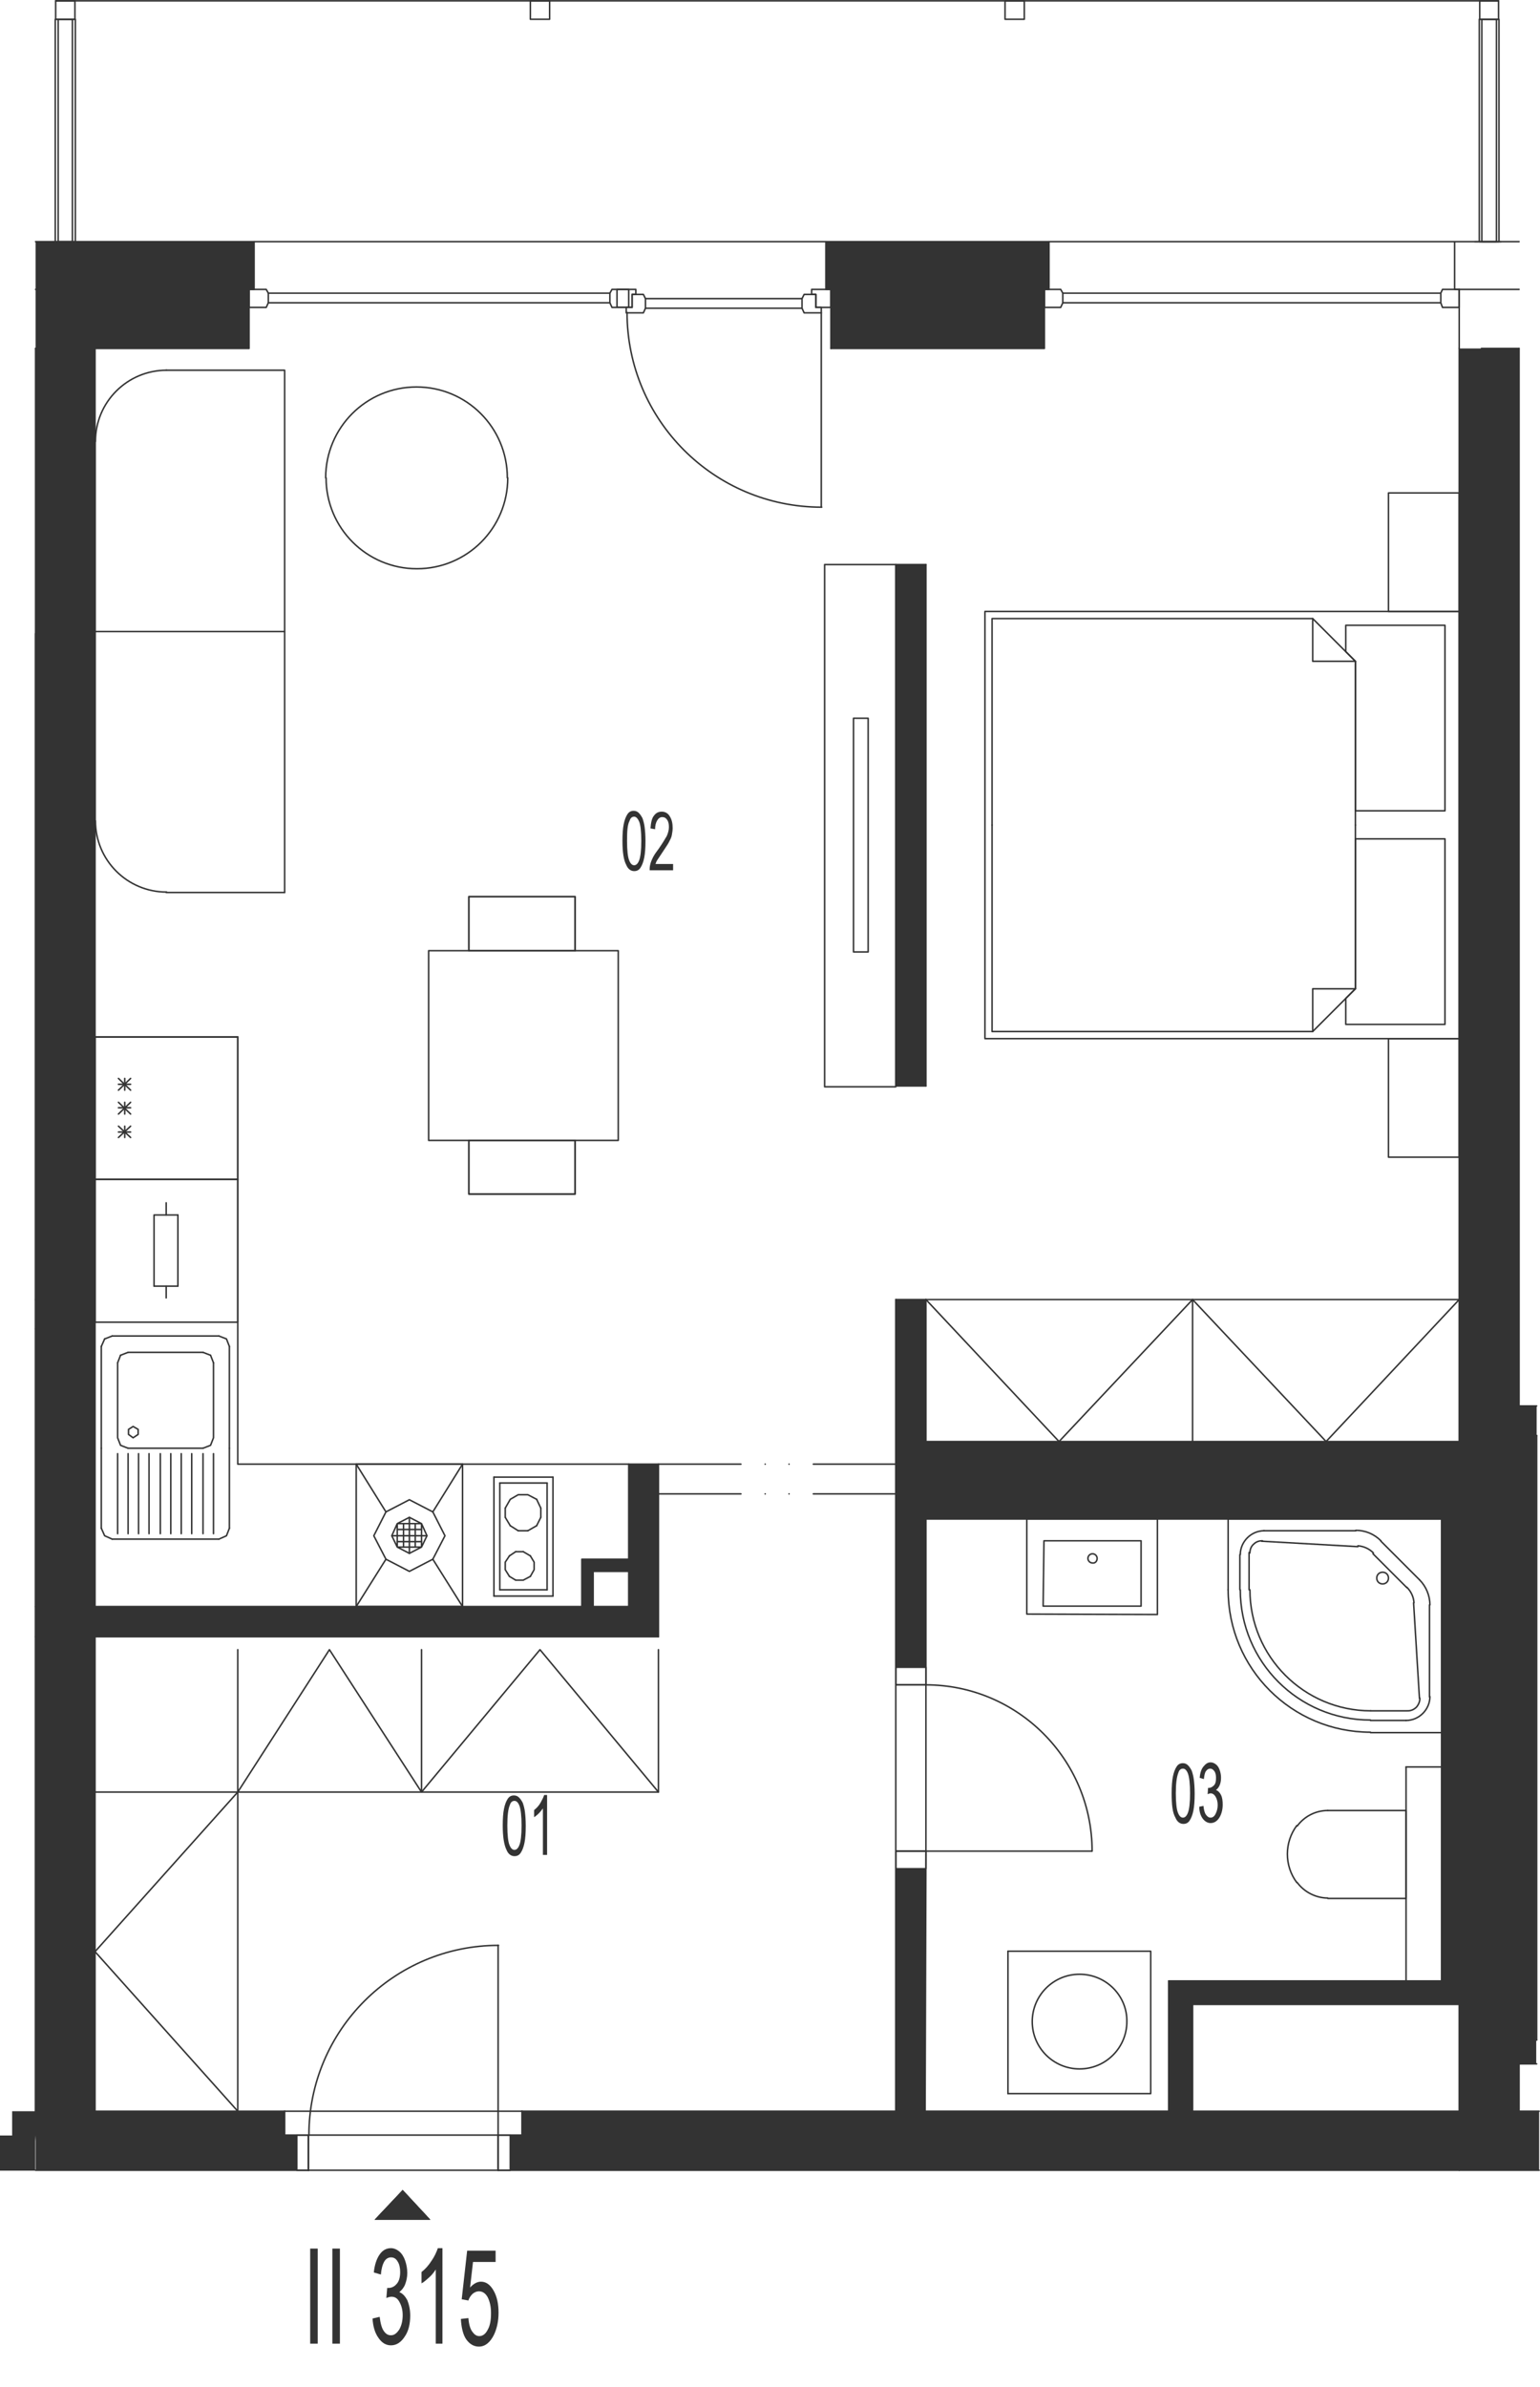 <?xml version="1.0" encoding="utf-8"?>
<!-- Generator: Adobe Illustrator 27.4.0, SVG Export Plug-In . SVG Version: 6.00 Build 0)  -->
<svg version="1.1" xmlns="http://www.w3.org/2000/svg" xmlns:xlink="http://www.w3.org/1999/xlink" x="0px" y="0px"
	 viewBox="0 0 367.9 569.9" style="enable-background:new 0 0 367.9 569.9;" xml:space="preserve">
<style type="text/css">
	.st0{fill:none;stroke:#333333;stroke-width:0.36;stroke-linecap:round;stroke-linejoin:round;stroke-miterlimit:10;}
	.st1{fill:#333333;}
	.st2{display:none;}
	
		.st3{display:inline;fill:#333333;stroke:#333333;stroke-width:0.6;stroke-linecap:round;stroke-linejoin:round;stroke-miterlimit:10;}
	.st4{display:inline;fill:#333333;stroke:#333333;stroke-miterlimit:10;}
	.st5{display:inline;fill:#333333;stroke:#333333;stroke-width:0;stroke-linecap:round;stroke-miterlimit:10;}
	.st6{display:inline;}
</style>
<g id="vykres">
	<line class="st0" x1="348.6" y1="69.1" x2="348.6" y2="83.2"/>
	<polyline class="st0" points="22.7,83.2 59.5,83.2 59.5,69.1 15.6,69.1 	"/>
	<line class="st0" x1="197.3" y1="57.7" x2="60.7" y2="57.7"/>
	<polyline class="st0" points="192.1,70.3 194.9,70.3 194.9,73.4 196.2,73.4 196.2,74.7 192.1,74.7 191.6,73.6 191.6,71.3 
		192.1,70.3 	"/>
	<polyline class="st0" points="198.5,73.4 194.9,73.4 194.9,70.3 193.9,70.3 193.9,69.1 198.5,69.1 198.5,73.4 	"/>
	<polyline class="st0" points="153.7,70.3 151,70.3 151,73.4 149.6,73.4 149.6,74.7 153.7,74.7 154.2,73.6 154.2,71.3 153.7,70.3 	
		"/>
	<polyline class="st0" points="147.4,73.4 151,73.4 151,70.3 151.9,70.3 151.9,69.1 147.4,69.1 147.4,73.4 	"/>
	<line class="st0" x1="191.6" y1="73.6" x2="154.2" y2="73.6"/>
	<line class="st0" x1="191.6" y1="71.3" x2="154.2" y2="71.3"/>
	<line class="st0" x1="196.2" y1="74.7" x2="196.2" y2="121.1"/>
	<path class="st0" d="M149.8,74.6c0,25.7,20.8,46.5,46.5,46.5"/>
	<polyline class="st0" points="146.2,73.4 150.2,73.4 150.2,69.1 146.2,69.1 145.7,70 145.7,72.3 146.2,73.4 	"/>
	<line class="st0" x1="145.7" y1="70" x2="64.1" y2="70"/>
	<line class="st0" x1="145.7" y1="72.3" x2="64.1" y2="72.3"/>
	<polyline class="st0" points="63.6,73.4 59.5,73.4 59.5,69.1 63.6,69.1 64.1,70 64.1,72.3 63.6,73.4 	"/>
	<line class="st0" x1="198.5" y1="83.2" x2="198.5" y2="69.1"/>
	<line class="st0" x1="347.5" y1="57.7" x2="250.6" y2="57.7"/>
	<polyline class="st0" points="344.6,73.4 348.6,73.4 348.6,69.1 344.6,69.1 344.2,70 344.2,72.3 344.6,73.4 	"/>
	<line class="st0" x1="344.2" y1="70" x2="253.9" y2="70"/>
	<line class="st0" x1="344.2" y1="72.3" x2="253.9" y2="72.3"/>
	<polyline class="st0" points="253.4,73.4 249.5,73.4 249.5,69.1 253.4,69.1 253.9,70 253.9,72.3 253.4,73.4 	"/>
	<polyline class="st0" points="198.5,69.1 249.5,69.1 249.5,83.2 198.5,83.2 	"/>
	<line class="st0" x1="353.9" y1="83.2" x2="362.9" y2="83.2"/>
	<line class="st0" x1="348.6" y1="69.1" x2="362.9" y2="69.1"/>
	<line class="st0" x1="8.5" y1="83.2" x2="8.5" y2="83.2"/>
	<line class="st0" x1="15.6" y1="69.1" x2="8.5" y2="69.1"/>
	<line class="st0" x1="352.3" y1="57.7" x2="362.9" y2="57.7"/>
	<line class="st0" x1="197.3" y1="57.7" x2="250.6" y2="57.7"/>
	<line class="st0" x1="8.5" y1="57.7" x2="12.7" y2="57.7"/>
	<polyline class="st0" points="12.7,57.7 18.5,57.7 60.7,57.7 	"/>
	<polyline class="st0" points="348.6,69.1 347.5,69.1 347.5,57.7 352.9,57.7 358.6,57.7 	"/>
	<polyline class="st0" points="250.6,57.7 250.6,69.1 249.5,69.1 	"/>
	<polyline class="st0" points="197.3,57.7 197.3,69.1 198.5,69.1 	"/>
	<polyline class="st0" points="60.7,57.7 60.7,69.1 59.5,69.1 	"/>
	<polyline class="st0" points="358.1,57.7 353.4,57.7 353.4,4.6 358.1,4.6 358.1,57.7 	"/>
	<polyline class="st0" points="18,57.7 13.2,57.7 13.2,4.6 18,4.6 18,57.7 	"/>
	<polyline class="st0" points="13.9,4.6 17.3,4.6 17.3,57.7 13.9,57.7 13.9,4.6 	"/>
	<polyline class="st0" points="354,4.6 357.5,4.6 357.5,57.7 354,57.7 354,4.6 	"/>
	<line class="st0" x1="22.7" y1="504.1" x2="22.7" y2="390.8"/>
	<line class="st0" x1="8.5" y1="518.2" x2="73.7" y2="518.2"/>
	<line class="st0" x1="221.2" y1="134.8" x2="221.2" y2="259.3"/>
	<line class="st0" x1="22.7" y1="504.1" x2="68" y2="504.1"/>
	<line class="st0" x1="214" y1="134.8" x2="214" y2="259.3"/>
	<line class="st0" x1="284.9" y1="504.1" x2="348.6" y2="504.1"/>
	<line class="st0" x1="221.2" y1="362.7" x2="344.4" y2="362.7"/>
	<line class="st0" x1="221.2" y1="344.2" x2="348.6" y2="344.2"/>
	<line class="st0" x1="214" y1="310.3" x2="221.2" y2="310.3"/>
	<line class="st0" x1="214" y1="259.3" x2="221.2" y2="259.3"/>
	<line class="st0" x1="214" y1="134.8" x2="221.2" y2="134.8"/>
	<line class="st0" x1="214" y1="310.3" x2="214" y2="402.3"/>
	<line class="st0" x1="221.2" y1="310.3" x2="221.2" y2="344.2"/>
	<line class="st0" x1="221.2" y1="362.7" x2="221.2" y2="402.3"/>
	<line class="st0" x1="22.7" y1="390.8" x2="157.3" y2="390.8"/>
	<line class="st0" x1="22.7" y1="383.6" x2="139" y2="383.6"/>
	<polyline class="st0" points="150.2,372.3 150.2,349.6 157.3,349.6 157.3,390.8 	"/>
	<line class="st0" x1="22.7" y1="383.6" x2="22.7" y2="83.2"/>
	<polyline class="st0" points="124.7,509.8 119,509.8 119,518.2 	"/>
	<polyline class="st0" points="68,509.8 73.7,509.8 73.7,518.2 	"/>
	<line class="st0" x1="119" y1="509.8" x2="73.7" y2="509.8"/>
	<line class="st0" x1="119" y1="518.2" x2="73.7" y2="518.2"/>
	<polyline class="st0" points="73.7,509.8 73.7,518.2 70.9,518.2 70.9,509.8 73.7,509.8 	"/>
	<polyline class="st0" points="119,509.8 119,518.2 121.9,518.2 121.9,509.8 119,509.8 	"/>
	<line class="st0" x1="119" y1="464.5" x2="119" y2="509.8"/>
	<line class="st0" x1="68" y1="509.8" x2="68" y2="504.1"/>
	<line class="st0" x1="124.7" y1="509.8" x2="124.7" y2="504.1"/>
	<polyline class="st0" points="150.2,349.6 56.8,349.6 56.8,247.6 22.7,247.6 	"/>
	<line class="st0" x1="56.8" y1="281.6" x2="56.8" y2="247.6"/>
	<line class="st0" x1="22.7" y1="247.6" x2="22.7" y2="281.6"/>
	<line class="st0" x1="31.2" y1="260.3" x2="28.3" y2="257.5"/>
	<line class="st0" x1="31.2" y1="257.5" x2="28.3" y2="260.3"/>
	<line class="st0" x1="29.8" y1="257.5" x2="29.8" y2="260.3"/>
	<line class="st0" x1="56.8" y1="247.6" x2="22.7" y2="247.6"/>
	<line class="st0" x1="31.2" y1="258.9" x2="28.3" y2="258.9"/>
	<line class="st0" x1="22.7" y1="281.6" x2="56.8" y2="281.6"/>
	<line class="st0" x1="31.2" y1="271.6" x2="28.3" y2="268.9"/>
	<line class="st0" x1="31.2" y1="268.9" x2="28.3" y2="271.6"/>
	<line class="st0" x1="29.8" y1="268.9" x2="29.8" y2="271.6"/>
	<line class="st0" x1="31.2" y1="266" x2="28.3" y2="263.2"/>
	<line class="st0" x1="31.2" y1="263.2" x2="28.3" y2="266"/>
	<line class="st0" x1="29.8" y1="263.2" x2="29.8" y2="266"/>
	<line class="st0" x1="31.2" y1="264.5" x2="28.3" y2="264.5"/>
	<line class="st0" x1="31.2" y1="270.3" x2="28.3" y2="270.3"/>
	<line class="st0" x1="128.2" y1="358" x2="129.2" y2="360.1"/>
	<line class="st0" x1="129.2" y1="362.3" x2="128.2" y2="364.3"/>
	<line class="st0" x1="118" y1="352.7" x2="132.1" y2="352.7"/>
	<line class="st0" x1="130.7" y1="354.1" x2="119.4" y2="354.1"/>
	<line class="st0" x1="132.1" y1="381.1" x2="118" y2="381.1"/>
	<line class="st0" x1="119.4" y1="379.6" x2="130.7" y2="379.6"/>
	<line class="st0" x1="129.2" y1="360.1" x2="129.2" y2="362.3"/>
	<line class="st0" x1="130.7" y1="354.1" x2="130.7" y2="379.6"/>
	<line class="st0" x1="132.1" y1="381.1" x2="132.1" y2="352.7"/>
	<line class="st0" x1="120.7" y1="362.3" x2="120.7" y2="360.1"/>
	<line class="st0" x1="118" y1="381.1" x2="118" y2="352.7"/>
	<line class="st0" x1="119.4" y1="354.1" x2="119.4" y2="379.6"/>
	<line class="st0" x1="121.9" y1="364.3" x2="123.8" y2="365.5"/>
	<line class="st0" x1="121.7" y1="376.4" x2="123.2" y2="377.3"/>
	<line class="st0" x1="123.2" y1="370.5" x2="121.7" y2="371.5"/>
	<polyline class="st0" points="123.2,377.3 125,377.3 126.7,376.4 	"/>
	<line class="st0" x1="126.1" y1="365.5" x2="123.8" y2="365.5"/>
	<line class="st0" x1="126.7" y1="371.5" x2="125" y2="370.5"/>
	<polyline class="st0" points="126.7,371.5 127.6,373 127.6,374.8 126.7,376.4 	"/>
	<line class="st0" x1="126.1" y1="365.5" x2="128.2" y2="364.3"/>
	<line class="st0" x1="123.2" y1="370.5" x2="125" y2="370.5"/>
	<polyline class="st0" points="121.7,376.4 120.7,374.8 120.7,373 121.7,371.5 	"/>
	<line class="st0" x1="121.9" y1="364.3" x2="120.7" y2="362.3"/>
	<polyline class="st0" points="128.2,358 126.1,356.9 123.8,356.9 121.9,358 120.7,360.1 	"/>
	<line class="st0" x1="335.9" y1="473.2" x2="335.9" y2="421.9"/>
	<line class="st0" x1="221.2" y1="442" x2="214" y2="442"/>
	<line class="st0" x1="221.2" y1="402.3" x2="214" y2="402.3"/>
	<line class="st0" x1="221.2" y1="402.3" x2="221.2" y2="442"/>
	<line class="st0" x1="214" y1="402.3" x2="214" y2="442"/>
	<polyline class="st0" points="214,402.3 221.2,402.3 221.2,398.1 214,398.1 214,402.3 	"/>
	<polyline class="st0" points="214,442 221.2,442 221.2,446.2 214,446.2 214,442 	"/>
	<path class="st0" d="M260.9,442c0-21.9-17.8-39.7-39.7-39.7"/>
	<line class="st0" x1="260.8" y1="442" x2="221.2" y2="442"/>
	<line class="st0" x1="344.4" y1="413.7" x2="344.4" y2="362.7"/>
	<line class="st0" x1="293.4" y1="362.7" x2="293.4" y2="379.6"/>
	<path class="st0" d="M302,365.5c-3.1,0-5.7,2.6-5.7,5.7"/>
	<line class="st0" x1="344.4" y1="362.7" x2="293.4" y2="362.7"/>
	<path class="st0" d="M293.4,379.6c0,18.8,15.2,34,34,34"/>
	<path class="st0" d="M329.9,367.9c-1.6-1.6-3.7-2.5-6-2.5"/>
	<path class="st0" d="M296.3,379.6c0,17.2,13.9,31.1,31.1,31.1"/>
	<path class="st0" d="M328.1,370.8c-1-1-2.3-1.6-3.7-1.7"/>
	<path class="st0" d="M298.6,379.6c0,15.9,12.9,28.9,28.9,28.9"/>
	<line class="st0" x1="341.5" y1="405.2" x2="341.5" y2="383.2"/>
	<line class="st0" x1="339.1" y1="405.5" x2="337.7" y2="382.7"/>
	<path class="st0" d="M341.6,383.2c0-2.2-0.9-4.4-2.5-6"/>
	<path class="st0" d="M337.8,382.7c-0.1-1.4-0.7-2.7-1.7-3.7"/>
	<line class="st0" x1="339.1" y1="377.2" x2="329.9" y2="368"/>
	<line class="st0" x1="336.1" y1="379.1" x2="328" y2="371"/>
	<path class="st0" d="M330.3,378.2c0.8,0,1.4-0.6,1.4-1.4s-0.6-1.4-1.4-1.4c-0.8,0-1.4,0.6-1.4,1.4S329.5,378.2,330.3,378.2"/>
	<line class="st0" x1="327.4" y1="413.7" x2="344.4" y2="413.7"/>
	<path class="st0" d="M335.9,410.8c3.1,0,5.7-2.6,5.7-5.7"/>
	<path class="st0" d="M336.3,408.5c0.8,0,1.5-0.3,2.1-0.9c0.5-0.6,0.8-1.3,0.8-2.1"/>
	<line class="st0" x1="327.4" y1="408.5" x2="336.2" y2="408.5"/>
	<line class="st0" x1="327.4" y1="410.8" x2="335.9" y2="410.8"/>
	<line class="st0" x1="323.9" y1="365.5" x2="301.9" y2="365.5"/>
	<line class="st0" x1="324.4" y1="369.3" x2="301.4" y2="368"/>
	<line class="st0" x1="296.2" y1="371.2" x2="296.2" y2="379.6"/>
	<line class="st0" x1="298.4" y1="370.7" x2="298.4" y2="379.6"/>
	<path class="st0" d="M301.6,367.9c-0.8,0-1.5,0.2-2.1,0.8c-0.6,0.5-0.9,1.3-0.9,2.1"/>
	<line class="st0" x1="221.2" y1="442" x2="221" y2="504.1"/>
	<line class="st0" x1="214" y1="442" x2="214" y2="504.1"/>
	<line class="st0" x1="348.6" y1="478.6" x2="284.9" y2="478.6"/>
	<line class="st0" x1="344.4" y1="473" x2="279.2" y2="473"/>
	<line class="st0" x1="8.5" y1="317.3" x2="8.5" y2="383.6"/>
	<line class="st0" x1="8.5" y1="390.8" x2="8.5" y2="504.1"/>
	<line class="st0" x1="8.5" y1="83.2" x2="8.5" y2="310.3"/>
	<path class="st0" d="M119.1,464.5c-25,0-45.3,20.3-45.3,45.3"/>
	<line class="st0" x1="8.5" y1="383.6" x2="8.5" y2="390.8"/>
	<line class="st0" x1="8.5" y1="317.3" x2="8.5" y2="310.3"/>
	<line class="st0" x1="22.7" y1="390.8" x2="22.7" y2="383.6"/>
	<line class="st0" x1="348.6" y1="473" x2="348.6" y2="478.6"/>
	<line class="st0" x1="221" y1="504.1" x2="214" y2="504.1"/>
	<line class="st0" x1="221.2" y1="344.2" x2="214" y2="344.2"/>
	<line class="st0" x1="221.2" y1="358.4" x2="214" y2="358.4"/>
	<line class="st0" x1="73.7" y1="509.8" x2="73.7" y2="518.2"/>
	<line class="st0" x1="240.8" y1="499.9" x2="240.8" y2="465.9"/>
	<polyline class="st0" points="240.8,465.9 274.9,465.9 274.9,499.9 240.8,499.9 	"/>
	<path class="st0" d="M257.9,471.4c-6.3,0-11.3,5.1-11.3,11.3c0,6.3,5.1,11.3,11.3,11.3c6.3,0,11.3-5.1,11.3-11.3
		C269.3,476.5,264.2,471.4,257.9,471.4"/>
	<polyline class="st0" points="276.5,362.7 245.3,362.7 245.3,385.4 276.5,385.5 276.5,362.7 	"/>
	<polyline class="st0" points="272.6,383.5 249.2,383.5 249.4,367.9 272.6,367.9 272.6,383.5 	"/>
	<path class="st0" d="M262.1,372.1c0-0.6-0.5-1.1-1.1-1.1c-0.6,0-1.1,0.5-1.1,1.1c0,0.6,0.5,1.1,1.1,1.1
		C261.6,373.3,262.1,372.8,262.1,372.1"/>
	<polyline class="st0" points="284.9,504.1 284.9,478.6 284.9,504.1 	"/>
	<polyline class="st0" points="279.2,504.1 279.2,473 279.2,504.1 	"/>
	<line class="st0" x1="279.2" y1="504.1" x2="284.9" y2="504.1"/>
	<line class="st0" x1="214" y1="504.1" x2="124.7" y2="504.1"/>
	<line class="st0" x1="221" y1="504.1" x2="279.2" y2="504.1"/>
	<line class="st0" x1="124.7" y1="504.1" x2="68" y2="504.1"/>
	<line class="st0" x1="119" y1="518.2" x2="348.6" y2="518.2"/>
	<line class="st0" x1="56.8" y1="315.7" x2="56.8" y2="281.6"/>
	<line class="st0" x1="22.7" y1="281.6" x2="22.7" y2="315.7"/>
	<line class="st0" x1="39.7" y1="287.2" x2="39.7" y2="290.1"/>
	<line class="st0" x1="56.8" y1="281.6" x2="22.7" y2="281.6"/>
	<line class="st0" x1="22.7" y1="315.7" x2="56.8" y2="315.7"/>
	<line class="st0" x1="42.5" y1="307.1" x2="36.8" y2="307.1"/>
	<polyline class="st0" points="36.8,307.1 36.8,290.1 42.5,290.1 	"/>
	<line class="st0" x1="39.7" y1="309.9" x2="39.7" y2="307.1"/>
	<line class="st0" x1="42.5" y1="290.1" x2="42.5" y2="307.1"/>
	<line class="st0" x1="348.6" y1="358.4" x2="348.6" y2="473"/>
	<line class="st0" x1="344.4" y1="362.7" x2="344.4" y2="473"/>
	<polyline class="st0" points="221.2,362.7 221.2,358.4 348.6,358.4 	"/>
	<line class="st0" x1="335.9" y1="421.9" x2="344.4" y2="421.9"/>
	<line class="st0" x1="344.4" y1="362.7" x2="344.4" y2="473"/>
	<line class="st0" x1="24.2" y1="345.8" x2="24.2" y2="321.5"/>
	<line class="st0" x1="54.8" y1="345.8" x2="54.8" y2="321.5"/>
	<line class="st0" x1="28.8" y1="323.6" x2="28.1" y2="325.4"/>
	<line class="st0" x1="51" y1="325.4" x2="50.3" y2="323.6"/>
	<line class="st0" x1="52.3" y1="367.5" x2="26.8" y2="367.5"/>
	<line class="st0" x1="30.6" y1="345.8" x2="48.5" y2="345.8"/>
	<line class="st0" x1="33.1" y1="366.2" x2="33.1" y2="347.1"/>
	<line class="st0" x1="35.6" y1="347.1" x2="35.6" y2="366.2"/>
	<line class="st0" x1="38.3" y1="366.2" x2="38.3" y2="347.1"/>
	<line class="st0" x1="40.8" y1="347.1" x2="40.8" y2="366.2"/>
	<line class="st0" x1="43.3" y1="366.2" x2="43.3" y2="347.1"/>
	<line class="st0" x1="45.8" y1="347.1" x2="45.8" y2="366.2"/>
	<line class="st0" x1="48.5" y1="366.2" x2="48.5" y2="347.1"/>
	<line class="st0" x1="51" y1="347.1" x2="51" y2="366.2"/>
	<line class="st0" x1="54.8" y1="364.9" x2="54.8" y2="345.8"/>
	<polyline class="st0" points="52.3,367.5 54.1,366.7 54.8,364.9 	"/>
	<polyline class="st0" points="48.5,345.8 50.3,345.1 51,343.3 51,325.4 	"/>
	<polyline class="st0" points="31.8,343.3 33,342.5 33,341.3 31.8,340.6 30.7,341.3 30.7,342.5 31.8,343.3 	"/>
	<line class="st0" x1="28.1" y1="366.2" x2="28.1" y2="347.1"/>
	<line class="st0" x1="30.6" y1="347.1" x2="30.6" y2="366.2"/>
	<line class="st0" x1="24.2" y1="364.9" x2="24.2" y2="345.8"/>
	<polyline class="st0" points="24.2,364.9 25,366.7 26.8,367.5 	"/>
	<polyline class="st0" points="28.1,325.4 28.1,343.3 28.8,345.1 30.6,345.8 	"/>
	<line class="st0" x1="52.3" y1="319" x2="26.8" y2="319"/>
	<line class="st0" x1="48.5" y1="322.9" x2="30.6" y2="322.9"/>
	<polyline class="st0" points="52.3,319 54.1,319.7 54.8,321.5 	"/>
	<line class="st0" x1="50.3" y1="323.6" x2="48.5" y2="322.9"/>
	<line class="st0" x1="25" y1="319.7" x2="26.8" y2="319"/>
	<line class="st0" x1="30.6" y1="322.9" x2="28.8" y2="323.6"/>
	<line class="st0" x1="25" y1="319.7" x2="24.2" y2="321.5"/>
	<line class="st0" x1="94.9" y1="368.1" x2="100.7" y2="368.1"/>
	<line class="st0" x1="94.9" y1="365.2" x2="100.7" y2="365.2"/>
	<line class="st0" x1="96.4" y1="363.8" x2="96.4" y2="369.4"/>
	<line class="st0" x1="99.2" y1="363.8" x2="99.2" y2="369.4"/>
	<line class="st0" x1="93.6" y1="366.7" x2="102" y2="366.7"/>
	<line class="st0" x1="97.8" y1="362.3" x2="97.8" y2="370.9"/>
	<polyline class="st0" points="94.9,363.8 97.8,362.3 100.7,363.8 100.7,369.4 94.9,369.4 94.9,363.8 100.7,363.8 102,366.7 
		100.7,369.4 97.8,370.9 94.9,369.4 93.6,366.7 94.9,363.8 	"/>
	<polyline class="st0" points="92.2,361 89.3,366.7 92.2,372.3 97.8,375.2 103.4,372.3 106.3,366.7 103.4,361 97.8,358.1 92.2,361 	
		"/>
	<line class="st0" x1="103.4" y1="361" x2="110.5" y2="349.6"/>
	<line class="st0" x1="110.5" y1="383.6" x2="103.4" y2="372.3"/>
	<line class="st0" x1="85.1" y1="383.6" x2="92.2" y2="372.3"/>
	<line class="st0" x1="85.1" y1="349.6" x2="92.2" y2="361"/>
	<polyline class="st0" points="110.5,349.6 110.5,383.6 85.1,383.6 85.1,349.6 110.5,349.6 	"/>
	<polyline class="st0" points="317.2,453.3 335.9,453.3 335.9,432.3 317.2,432.3 	"/>
	<path class="st0" d="M309.9,449.5c1.7,2.3,4.5,3.7,7.3,3.7"/>
	<path class="st0" d="M317.2,432.3c-2.9,0-5.6,1.4-7.3,3.7"/>
	<path class="st0" d="M309.8,435.9c-3,4-3,9.6,0,13.6"/>
	<polyline class="st0" points="150.2,383.6 141.7,383.6 141.7,375.2 150.2,375.2 150.2,383.6 	"/>
	<line class="st0" x1="150.2" y1="375.2" x2="150.2" y2="372.3"/>
	<line class="st0" x1="139" y1="383.6" x2="141.7" y2="383.6"/>
	<polyline class="st0" points="139,383.6 139,372.3 150.2,372.3 	"/>
	<line class="st0" x1="362.9" y1="83.2" x2="362.9" y2="335.7"/>
	<line class="st0" x1="348.6" y1="83.2" x2="348.6" y2="344.2"/>
	<line class="st0" x1="362.9" y1="504.1" x2="367.7" y2="504.1"/>
	<line class="st0" x1="362.9" y1="492.8" x2="367.1" y2="492.8"/>
	<line class="st0" x1="367.1" y1="487.1" x2="367.1" y2="487.1"/>
	<line class="st0" x1="348.6" y1="478.6" x2="348.6" y2="504.1"/>
	<line class="st0" x1="367.1" y1="342.8" x2="367.1" y2="342.8"/>
	<line class="st0" x1="362.9" y1="335.7" x2="367.1" y2="335.7"/>
	<line class="st0" x1="367.1" y1="342.8" x2="367.1" y2="487.1"/>
	<line class="st0" x1="362.9" y1="492.8" x2="362.9" y2="504.1"/>
	<line class="st0" x1="348.6" y1="473" x2="348.6" y2="478.6"/>
	<line class="st0" x1="362.9" y1="335.7" x2="362.9" y2="342.8"/>
	<line class="st0" x1="362.9" y1="487.1" x2="362.9" y2="492.8"/>
	<line class="st0" x1="367.7" y1="518.2" x2="348.6" y2="518.2"/>
	<polyline class="st0" points="367.1,342.8 362.9,342.8 362.9,487.1 	"/>
	<line class="st0" x1="13.3" y1="0.2" x2="358" y2="0.2"/>
	<polyline class="st0" points="13.3,0.2 17.9,0.2 17.9,4.6 13.3,4.6 13.3,0.2 	"/>
	<polyline class="st0" points="126.7,0.2 131.3,0.2 131.3,4.6 126.7,4.6 126.7,0.2 	"/>
	<polyline class="st0" points="240.1,0.2 244.7,0.2 244.7,4.6 240.1,4.6 240.1,0.2 	"/>
	<polyline class="st0" points="353.5,0.2 358,0.2 358,4.6 353.5,4.6 353.5,0.2 	"/>
	<line class="st0" x1="8.5" y1="151.3" x2="8.5" y2="504.1"/>
	<line class="st0" x1="157.3" y1="349.6" x2="177" y2="349.6"/>
	<line class="st0" x1="182.8" y1="349.6" x2="182.8" y2="349.6"/>
	<line class="st0" x1="188.5" y1="349.6" x2="188.5" y2="349.6"/>
	<line class="st0" x1="194.3" y1="349.6" x2="214" y2="349.6"/>
	<line class="st0" x1="157.3" y1="356.7" x2="177" y2="356.7"/>
	<line class="st0" x1="182.8" y1="356.7" x2="182.8" y2="356.7"/>
	<line class="st0" x1="188.5" y1="356.7" x2="188.5" y2="356.7"/>
	<line class="st0" x1="194.3" y1="356.7" x2="214" y2="356.7"/>
	<polyline class="st0" points="102.4,227 102.4,272.3 147.7,272.3 147.7,227 102.4,227 	"/>
	<polyline class="st0" points="112,214.1 112,227 137.4,227 137.4,214.1 112,214.1 	"/>
	<polyline class="st0" points="112,285.1 137.4,285.1 137.4,272.3 112,272.3 112,285.1 	"/>
	<polyline class="st0" points="137.4,227 137.4,214.1 112,214.1 112,227 	"/>
	<polyline class="st0" points="137.4,272.3 137.4,285.1 112,285.1 112,272.3 	"/>
	<path class="st0" d="M121.2,114.1c0-12-9.7-21.7-21.7-21.7c-12,0-21.7,9.7-21.7,21.7"/>
	<path class="st0" d="M77.9,114.1c0,12,9.7,21.7,21.7,21.7c12,0,21.7-9.7,21.7-21.7"/>
	<polyline class="st0" points="39.7,213.1 39.7,213.1 68,213.1 	"/>
	<path class="st0" d="M22.8,196c0,9.4,7.6,17,17,17"/>
	<line class="st0" x1="22.7" y1="105.4" x2="22.7" y2="196"/>
	<path class="st0" d="M39.8,88.4c-9.4,0-17,7.6-17,17"/>
	<polyline class="st0" points="68,213.1 68,88.4 39.7,88.4 	"/>
	<line class="st0" x1="68" y1="150.8" x2="22.7" y2="150.8"/>
	<polyline class="st0" points="331.7,276.3 331.7,248 348.6,248 348.6,276.3 331.7,276.3 	"/>
	<polyline class="st0" points="331.7,146 331.7,117.7 348.6,117.7 348.6,146 331.7,146 	"/>
	<polyline class="st0" points="323.8,157.9 321.5,155.6 321.5,149.3 345.2,149.3 345.2,193.6 323.8,193.6 323.8,157.9 	"/>
	<polyline class="st0" points="323.8,200.3 345.2,200.3 345.2,244.6 321.5,244.6 321.5,238.4 323.8,236.1 323.8,200.3 	"/>
	<polyline class="st0" points="237,197 237,147.7 313.6,147.7 323.8,157.9 323.8,197 	"/>
	<polyline class="st0" points="313.6,147.7 313.6,157.9 323.8,157.9 	"/>
	<polyline class="st0" points="323.8,197 323.8,236.1 313.6,246.3 237,246.3 237,197 	"/>
	<polyline class="st0" points="313.6,246.3 313.6,236.1 323.8,236.1 	"/>
	<polyline class="st0" points="235.3,248 235.3,146 348.6,146 348.6,248 235.3,248 	"/>
	<polyline class="st0" points="214,134.8 197,134.8 197,259.5 214,259.5 214,134.8 	"/>
	<polyline class="st0" points="203.9,227.3 203.9,171.5 207.4,171.5 207.4,227.3 203.9,227.3 	"/>
	<polyline class="st0" points="157.3,393.9 157.3,427.9 22.7,427.9 	"/>
	<line class="st0" x1="56.8" y1="427.9" x2="56.8" y2="504.1"/>
	<polyline class="st0" points="56.8,427.9 78.7,393.9 100.7,427.9 100.7,393.9 	"/>
	<polyline class="st0" points="100.7,427.9 129,393.9 157.3,427.9 	"/>
	<polyline class="st0" points="56.8,504.1 22.7,466 56.8,427.9 56.8,393.9 	"/>
	<line class="st0" x1="221.2" y1="310.3" x2="348.6" y2="310.3"/>
	<polyline class="st0" points="221.2,310.3 253,344.2 284.9,310.3 284.9,344.2 	"/>
	<polyline class="st0" points="284.9,310.3 316.8,344.2 348.6,310.3 	"/>
</g>
<g id="vypln">
	<g>
		<path class="st1" d="M68,504.1H22.7V390.8h134.6v-7.2v-34h-7.1v22.7H139v2.9v8.4H22.7V83.2h36.8v-7.1v-7.1h1.2V57.7H8.5v11.4v7.1
			v7.1h0v420.8H2.9v5.8H0v1.3v7.1h8.4v-7.1l0.1-1.3v8.4h62.4v-8.4H68V504.1z M141.7,375.2h8.5v8.4h-8.5V375.2z"/>
		<polygon class="st1" points="198.5,73.4 198.5,76.1 198.5,83.2 242.4,83.2 249.5,83.2 249.5,76.1 249.5,73.4 249.5,69.1 
			250.6,69.1 250.6,57.7 242.4,57.7 197.3,57.7 197.3,69.1 198.5,69.1 		"/>
		<rect x="214" y="134.8" class="st1" width="7.2" height="124.4"/>
		<path class="st1" d="M367.1,342.8v-7.1h-4.2V83.2h-14.3v261H242.4h-21.2v-34H214v34v14.2v39.7h7.2v-35.4h123.2V473h-65.2v5.6v25.4
			H221l0.1-57.8H214v57.8h-89.3v5.8h-2.8v8.4h226.7h19.1v-14.2h-4.9v-11.3h4.2v-5.6l0,0V342.8L367.1,342.8z M284.9,504.1v-25.4h63.7
			v25.4H284.9z"/>
	</g>
</g>
<g id="popisky">
	<polygon class="st1" points="96.2,522.9 102.8,530 89.5,530 	"/>
	<polygon class="st1" points="96.2,522.9 102.8,530 89.5,530 	"/>
	<polyline class="st1" points="89.5,530 102.8,530 96.2,522.9 89.5,530 	"/>
	<g>
		<path class="st1" d="M74.1,559.6v-22.7h1.8v22.7H74.1z"/>
		<path class="st1" d="M79.4,559.6v-22.7h1.8v22.7H79.4z"/>
		<path class="st1" d="M89,553.6l1.7-0.4c0.2,1.6,0.5,2.7,1,3.4c0.5,0.7,1,1,1.7,1c0.8,0,1.4-0.5,2-1.4c0.5-0.9,0.8-2,0.8-3.4
			c0-1.3-0.3-2.3-0.8-3.2s-1.1-1.2-1.9-1.2c-0.3,0-0.7,0.1-1.2,0.3l0.2-2.4c0.1,0,0.2,0,0.3,0c0.7,0,1.4-0.3,1.9-0.9
			c0.6-0.6,0.9-1.6,0.9-2.9c0-1-0.2-1.9-0.6-2.5c-0.4-0.7-0.9-1-1.6-1c-0.6,0-1.2,0.3-1.6,1s-0.7,1.7-0.8,3.1l-1.7-0.5
			c0.2-1.9,0.7-3.3,1.4-4.3c0.7-1,1.6-1.5,2.7-1.5c0.7,0,1.4,0.3,2,0.8s1.1,1.3,1.4,2.2c0.3,0.9,0.5,1.9,0.5,2.9
			c0,1-0.2,1.9-0.5,2.7c-0.3,0.8-0.8,1.4-1.4,1.9c0.8,0.3,1.4,1,1.9,1.9c0.4,1,0.7,2.2,0.7,3.7c0,2-0.4,3.7-1.3,5
			c-0.9,1.4-2,2.1-3.3,2.1c-1.2,0-2.2-0.6-3-1.8C89.6,557.1,89.1,555.5,89,553.6z"/>
		<path class="st1" d="M105.8,559.6h-1.7v-17.7c-0.4,0.6-0.9,1.3-1.6,1.9c-0.7,0.6-1.2,1.1-1.8,1.4v-2.7c0.9-0.7,1.7-1.6,2.4-2.7
			c0.7-1,1.2-2.1,1.5-3h1.1V559.6z"/>
		<path class="st1" d="M110.1,553.7l1.8-0.2c0.1,1.4,0.4,2.5,0.9,3.2c0.5,0.7,1,1.1,1.7,1.1c0.8,0,1.5-0.5,2-1.5
			c0.6-1,0.8-2.4,0.8-4c0-1.6-0.3-2.8-0.8-3.8c-0.5-0.9-1.2-1.4-2.1-1.4c-0.5,0-1,0.2-1.5,0.6c-0.4,0.4-0.8,0.9-1,1.6l-1.6-0.3
			l1.3-11.6h6.8v2.7h-5.4l-0.7,6.1c0.8-0.9,1.7-1.4,2.6-1.4c1.2,0,2.2,0.7,3,2.1c0.8,1.4,1.2,3.1,1.2,5.3c0,2.1-0.4,3.8-1.1,5.3
			c-0.9,1.8-2.1,2.8-3.6,2.8c-1.2,0-2.2-0.6-3-1.7S110.2,555.6,110.1,553.7z"/>
	</g>
	<g>
		<path class="st1" d="M120.1,435.9c0-1.7,0.1-3,0.3-4c0.2-1,0.5-1.8,0.9-2.4c0.4-0.6,0.9-0.8,1.5-0.8c0.5,0,0.9,0.2,1.2,0.5
			c0.3,0.3,0.6,0.7,0.9,1.3c0.2,0.6,0.4,1.3,0.5,2.1c0.1,0.8,0.2,1.9,0.2,3.4c0,1.7-0.1,3-0.3,4c-0.2,1-0.5,1.8-0.9,2.4
			s-0.9,0.8-1.5,0.8c-0.8,0-1.5-0.5-1.9-1.5C120.4,440.5,120.1,438.5,120.1,435.9z M121.2,435.9c0,2.3,0.2,3.9,0.5,4.6
			c0.3,0.8,0.7,1.2,1.2,1.2c0.5,0,0.9-0.4,1.2-1.2s0.5-2.3,0.5-4.6c0-2.3-0.2-3.9-0.5-4.7s-0.7-1.2-1.2-1.2c-0.5,0-0.9,0.3-1.1,1
			C121.4,431.9,121.2,433.5,121.2,435.9z"/>
		<path class="st1" d="M130.7,442.9h-1v-11.1c-0.3,0.4-0.6,0.8-1,1.2s-0.8,0.7-1.1,0.9v-1.7c0.6-0.5,1.1-1,1.5-1.7
			c0.4-0.7,0.7-1.3,0.9-1.9h0.7V442.9z"/>
	</g>
	<g>
		<path class="st1" d="M148.7,200.8c0-1.7,0.1-3,0.3-4c0.2-1,0.5-1.8,0.9-2.4c0.4-0.6,0.9-0.8,1.5-0.8c0.5,0,0.9,0.2,1.2,0.5
			c0.3,0.3,0.6,0.7,0.9,1.3c0.2,0.6,0.4,1.3,0.5,2.1s0.2,1.9,0.2,3.3c0,1.7-0.1,3-0.3,4c-0.2,1-0.5,1.8-0.9,2.4
			c-0.4,0.6-0.9,0.8-1.5,0.8c-0.8,0-1.5-0.5-1.9-1.5C149,205.4,148.7,203.5,148.7,200.8z M149.8,200.8c0,2.3,0.2,3.9,0.5,4.6
			c0.3,0.8,0.7,1.2,1.2,1.2c0.5,0,0.9-0.4,1.2-1.2s0.5-2.3,0.5-4.6c0-2.3-0.2-3.9-0.5-4.6s-0.7-1.2-1.2-1.2c-0.5,0-0.9,0.3-1.1,1
			C149.9,196.9,149.8,198.5,149.8,200.8z"/>
		<path class="st1" d="M160.8,206.1v1.7h-5.6c0-0.4,0-0.8,0.1-1.2c0.1-0.6,0.4-1.3,0.7-1.9s0.8-1.3,1.4-2.1c0.9-1.3,1.5-2.3,1.9-3
			c0.3-0.7,0.5-1.4,0.5-2.1c0-0.7-0.1-1.3-0.4-1.7c-0.3-0.5-0.7-0.7-1.2-0.7c-0.5,0-0.9,0.3-1.2,0.8s-0.5,1.2-0.5,2.1l-1.1-0.2
			c0.1-1.3,0.3-2.4,0.8-3c0.5-0.7,1.1-1,1.9-1c0.8,0,1.5,0.4,1.9,1.1c0.5,0.8,0.7,1.7,0.7,2.8c0,0.6-0.1,1.1-0.2,1.7
			s-0.4,1.1-0.7,1.7c-0.3,0.6-0.9,1.4-1.6,2.5c-0.6,0.9-1,1.5-1.2,1.8c-0.2,0.3-0.3,0.6-0.4,0.9H160.8z"/>
	</g>
	<g>
		<path class="st1" d="M279.9,428.2c0-1.7,0.1-3,0.3-4c0.2-1,0.5-1.8,0.9-2.4c0.4-0.6,0.9-0.8,1.5-0.8c0.5,0,0.9,0.2,1.2,0.5
			c0.3,0.3,0.6,0.7,0.9,1.3c0.2,0.6,0.4,1.3,0.5,2.1c0.1,0.8,0.2,1.9,0.2,3.4c0,1.7-0.1,3-0.3,4c-0.2,1-0.5,1.8-0.9,2.4
			s-0.9,0.8-1.5,0.8c-0.8,0-1.5-0.5-1.9-1.5C280.1,432.8,279.9,430.9,279.9,428.2z M280.9,428.2c0,2.3,0.2,3.9,0.5,4.6
			c0.3,0.8,0.7,1.2,1.2,1.2c0.5,0,0.9-0.4,1.2-1.2s0.5-2.3,0.5-4.6c0-2.3-0.2-3.9-0.5-4.7s-0.7-1.2-1.2-1.2c-0.5,0-0.9,0.3-1.1,1
			C281.1,424.3,280.9,425.9,280.9,428.2z"/>
		<path class="st1" d="M286.5,431.4l1-0.2c0.1,1,0.3,1.7,0.6,2.1c0.3,0.4,0.6,0.7,1.1,0.7c0.5,0,0.9-0.3,1.2-0.9
			c0.3-0.6,0.5-1.3,0.5-2.1c0-0.8-0.2-1.5-0.5-2c-0.3-0.5-0.7-0.8-1.2-0.8c-0.2,0-0.4,0.1-0.7,0.2l0.1-1.5c0.1,0,0.1,0,0.2,0
			c0.4,0,0.8-0.2,1.2-0.6c0.4-0.4,0.5-1,0.5-1.8c0-0.6-0.1-1.2-0.4-1.6c-0.3-0.4-0.6-0.6-1-0.6c-0.4,0-0.7,0.2-1,0.6
			c-0.3,0.4-0.4,1.1-0.5,1.9l-1-0.3c0.1-1.2,0.4-2.1,0.9-2.7s1-1,1.7-1c0.5,0,0.9,0.2,1.3,0.5c0.4,0.3,0.7,0.8,0.9,1.4
			c0.2,0.6,0.3,1.2,0.3,1.8c0,0.6-0.1,1.2-0.3,1.7c-0.2,0.5-0.5,0.9-0.9,1.2c0.5,0.2,0.9,0.6,1.2,1.2c0.3,0.6,0.4,1.4,0.4,2.3
			c0,1.2-0.3,2.3-0.8,3.1s-1.2,1.3-2.1,1.3c-0.7,0-1.4-0.4-1.9-1.1S286.5,432.6,286.5,431.4z"/>
	</g>
</g>
<g id="koty" class="st2">
	<line class="st3" x1="22.7" y1="216.3" x2="22.7" y2="241.9"/>
	<line class="st3" x1="214" y1="216.3" x2="214" y2="241.9"/>
	<line class="st3" x1="18.5" y1="237.5" x2="218.3" y2="237.5"/>
	<path class="st4" d="M26.5,232.9l-7.7,9.4l-0.8-0.8L26.5,232.9z M27.4,233.7l-0.8-0.8l-7.7,9.4L27.4,233.7z"/>
	<path class="st5" d="M26.5,232.9l-7.7,9.4l-0.8-0.8L26.5,232.9z M27.4,233.7l-0.8-0.8l-7.7,9.4L27.4,233.7z"/>
	<path class="st4" d="M210.2,242.2l7.6-9.4l1,0.8L210.2,242.2z M209.3,241.4l1,0.8l7.6-9.4L209.3,241.4z"/>
	<path class="st5" d="M210.2,242.2l7.6-9.4l1,0.8L210.2,242.2z M209.3,241.4l1,0.8l7.6-9.4L209.3,241.4z"/>
	<g class="st6">
		<path class="st1" d="M110.7,232.7l0.6-0.1c0.1,0.6,0.2,1,0.4,1.3s0.4,0.4,0.6,0.4c0.3,0,0.5-0.2,0.7-0.5c0.2-0.3,0.3-0.8,0.3-1.3
			c0-0.5-0.1-0.9-0.3-1.2c-0.2-0.3-0.4-0.5-0.7-0.5c-0.1,0-0.3,0-0.4,0.1l0.1-0.9c0,0,0.1,0,0.1,0c0.3,0,0.5-0.1,0.7-0.3
			c0.2-0.2,0.3-0.6,0.3-1.1c0-0.4-0.1-0.7-0.2-1s-0.4-0.4-0.6-0.4c-0.2,0-0.4,0.1-0.6,0.4c-0.2,0.3-0.3,0.6-0.3,1.1l-0.6-0.2
			c0.1-0.7,0.3-1.2,0.5-1.6c0.3-0.4,0.6-0.6,1-0.6c0.3,0,0.5,0.1,0.8,0.3c0.2,0.2,0.4,0.5,0.5,0.8s0.2,0.7,0.2,1.1
			c0,0.4-0.1,0.7-0.2,1c-0.1,0.3-0.3,0.5-0.5,0.7c0.3,0.1,0.5,0.4,0.7,0.7c0.2,0.4,0.3,0.8,0.3,1.4c0,0.7-0.2,1.4-0.5,1.9
			c-0.3,0.5-0.7,0.8-1.2,0.8c-0.4,0-0.8-0.2-1.1-0.7S110.7,233.4,110.7,232.7z"/>
		<path class="st1" d="M114.7,232.7l0.6-0.1c0.1,0.6,0.2,1,0.4,1.3s0.4,0.4,0.6,0.4c0.3,0,0.5-0.2,0.7-0.5c0.2-0.3,0.3-0.8,0.3-1.3
			c0-0.5-0.1-0.9-0.3-1.2c-0.2-0.3-0.4-0.5-0.7-0.5c-0.1,0-0.3,0-0.4,0.1l0.1-0.9c0,0,0.1,0,0.1,0c0.3,0,0.5-0.1,0.7-0.3
			c0.2-0.2,0.3-0.6,0.3-1.1c0-0.4-0.1-0.7-0.2-1s-0.4-0.4-0.6-0.4c-0.2,0-0.4,0.1-0.6,0.4c-0.2,0.3-0.3,0.6-0.3,1.1l-0.6-0.2
			c0.1-0.7,0.3-1.2,0.5-1.6c0.3-0.4,0.6-0.6,1-0.6c0.3,0,0.5,0.1,0.8,0.3c0.2,0.2,0.4,0.5,0.5,0.8s0.2,0.7,0.2,1.1
			c0,0.4-0.1,0.7-0.2,1c-0.1,0.3-0.3,0.5-0.5,0.7c0.3,0.1,0.5,0.4,0.7,0.7c0.2,0.4,0.3,0.8,0.3,1.4c0,0.7-0.2,1.4-0.5,1.9
			c-0.3,0.5-0.7,0.8-1.2,0.8c-0.4,0-0.8-0.2-1.1-0.7S114.7,233.4,114.7,232.7z"/>
		<path class="st1" d="M118.7,227.5v-1h3.3v0.8c-0.3,0.6-0.6,1.3-1,2.3s-0.6,1.9-0.7,2.9c-0.1,0.7-0.2,1.5-0.2,2.3h-0.6
			c0-0.7,0.1-1.5,0.2-2.4c0.2-0.9,0.4-1.9,0.6-2.7c0.3-0.9,0.6-1.6,0.9-2.2H118.7z"/>
		<path class="st1" d="M122.6,232.7l0.7-0.1c0,0.5,0.2,0.9,0.3,1.2c0.2,0.3,0.4,0.4,0.6,0.4c0.3,0,0.6-0.2,0.8-0.6
			c0.2-0.4,0.3-0.9,0.3-1.5c0-0.6-0.1-1.1-0.3-1.4c-0.2-0.3-0.5-0.5-0.8-0.5c-0.2,0-0.4,0.1-0.5,0.2c-0.2,0.2-0.3,0.4-0.4,0.6
			l-0.6-0.1l0.5-4.4h2.5v1h-2l-0.3,2.3c0.3-0.4,0.6-0.5,1-0.5c0.4,0,0.8,0.3,1.1,0.8s0.5,1.2,0.5,2c0,0.8-0.1,1.4-0.4,2
			c-0.3,0.7-0.8,1-1.3,1c-0.5,0-0.8-0.2-1.1-0.6C122.8,234,122.6,233.4,122.6,232.7z"/>
	</g>
	<line class="st3" x1="221.2" y1="145.4" x2="221.2" y2="150.3"/>
	<line class="st3" x1="348.6" y1="124.9" x2="348.6" y2="150.3"/>
	<line class="st3" x1="216.8" y1="146.1" x2="352.9" y2="146.1"/>
	<path class="st4" d="M224.9,141.4l-7.6,9.4l-1-1L224.9,141.4z M225.8,142.3l-1-0.8l-7.6,9.4L225.8,142.3z"/>
	<path class="st5" d="M224.9,141.4l-7.6,9.4l-1-1L224.9,141.4z M225.8,142.3l-1-0.8l-7.6,9.4L225.8,142.3z"/>
	<path class="st4" d="M344.9,150.8l7.6-9.4l1,0.8L344.9,150.8z M343.9,149.8l1,1l7.6-9.4L343.9,149.8z"/>
	<path class="st5" d="M344.9,150.8l7.6-9.4l1,0.8L344.9,150.8z M343.9,149.8l1,1l7.6-9.4L343.9,149.8z"/>
	<g class="st6">
		<path class="st1" d="M280.5,142.3v1h-3.4c0-0.3,0-0.5,0.1-0.7c0.1-0.4,0.2-0.8,0.4-1.1c0.2-0.4,0.5-0.8,0.8-1.3
			c0.6-0.8,0.9-1.4,1.1-1.8c0.2-0.4,0.3-0.9,0.3-1.3c0-0.4-0.1-0.8-0.3-1c-0.2-0.3-0.4-0.4-0.7-0.4c-0.3,0-0.5,0.2-0.7,0.5
			c-0.2,0.3-0.3,0.7-0.3,1.3l-0.6-0.1c0-0.8,0.2-1.4,0.5-1.8c0.3-0.4,0.7-0.6,1.2-0.6c0.5,0,0.9,0.2,1.2,0.7c0.3,0.5,0.4,1,0.4,1.7
			c0,0.3,0,0.7-0.1,1c-0.1,0.3-0.2,0.7-0.4,1c-0.2,0.4-0.5,0.9-1,1.5c-0.4,0.5-0.6,0.9-0.7,1.1c-0.1,0.2-0.2,0.4-0.3,0.6H280.5z"/>
		<path class="st1" d="M284.5,142.3v1h-3.4c0-0.3,0-0.5,0.1-0.7c0.1-0.4,0.2-0.8,0.4-1.1c0.2-0.4,0.5-0.8,0.8-1.3
			c0.6-0.8,0.9-1.4,1.1-1.8c0.2-0.4,0.3-0.9,0.3-1.3c0-0.4-0.1-0.8-0.3-1c-0.2-0.3-0.4-0.4-0.7-0.4c-0.3,0-0.5,0.2-0.7,0.5
			c-0.2,0.3-0.3,0.7-0.3,1.3l-0.6-0.1c0-0.8,0.2-1.4,0.5-1.8c0.3-0.4,0.7-0.6,1.2-0.6c0.5,0,0.9,0.2,1.2,0.7c0.3,0.5,0.4,1,0.4,1.7
			c0,0.3,0,0.7-0.1,1c-0.1,0.3-0.2,0.7-0.4,1c-0.2,0.4-0.5,0.9-1,1.5c-0.4,0.5-0.6,0.9-0.7,1.1c-0.1,0.2-0.2,0.4-0.3,0.6H284.5z"/>
		<path class="st1" d="M285.2,141.1l0.7-0.1c0,0.5,0.2,0.9,0.3,1.2c0.2,0.3,0.4,0.4,0.6,0.4c0.3,0,0.6-0.2,0.8-0.6
			c0.2-0.4,0.3-0.9,0.3-1.5c0-0.6-0.1-1.1-0.3-1.4c-0.2-0.3-0.5-0.5-0.8-0.5c-0.2,0-0.4,0.1-0.5,0.2c-0.2,0.2-0.3,0.4-0.4,0.6
			l-0.6-0.1l0.5-4.4h2.5v1h-2l-0.3,2.3c0.3-0.4,0.6-0.5,1-0.5c0.4,0,0.8,0.3,1.1,0.8s0.5,1.2,0.5,2c0,0.8-0.1,1.4-0.4,2
			c-0.3,0.7-0.8,1-1.3,1c-0.5,0-0.8-0.2-1.1-0.6C285.4,142.4,285.2,141.8,285.2,141.1z"/>
		<path class="st1" d="M289.1,139.1c0-1,0.1-1.8,0.2-2.4c0.1-0.6,0.3-1.1,0.6-1.4s0.6-0.5,0.9-0.5c0.3,0,0.5,0.1,0.7,0.3
			c0.2,0.2,0.4,0.4,0.5,0.8c0.1,0.3,0.2,0.8,0.3,1.3s0.1,1.2,0.1,2c0,1-0.1,1.8-0.2,2.4c-0.1,0.6-0.3,1.1-0.6,1.4
			c-0.2,0.3-0.6,0.5-0.9,0.5c-0.5,0-0.9-0.3-1.2-0.9C289.3,141.9,289.1,140.7,289.1,139.1z M289.8,139.1c0,1.4,0.1,2.3,0.3,2.8
			c0.2,0.5,0.4,0.7,0.7,0.7s0.5-0.2,0.7-0.7c0.2-0.5,0.3-1.4,0.3-2.8c0-1.4-0.1-2.3-0.3-2.8c-0.2-0.5-0.4-0.7-0.7-0.7
			c-0.3,0-0.5,0.2-0.7,0.6C289.9,136.8,289.8,137.8,289.8,139.1z"/>
	</g>
	<line class="st3" x1="22.7" y1="481.6" x2="22.7" y2="456.1"/>
	<line class="st3" x1="214" y1="481.6" x2="214" y2="456.1"/>
	<line class="st3" x1="18.5" y1="460.4" x2="218.3" y2="460.4"/>
	<path class="st4" d="M26.5,455.7l-7.7,9.4l-0.8-1L26.5,455.7z M27.4,456.5l-0.8-0.8l-7.7,9.4L27.4,456.5z"/>
	<path class="st5" d="M26.5,455.7l-7.7,9.4l-0.8-1L26.5,455.7z M27.4,456.5l-0.8-0.8l-7.7,9.4L27.4,456.5z"/>
	<path class="st4" d="M210.2,465.1l7.6-9.4l1,0.8L210.2,465.1z M209.3,464.1l1,1l7.6-9.4L209.3,464.1z"/>
	<path class="st5" d="M210.2,465.1l7.6-9.4l1,0.8L210.2,465.1z M209.3,464.1l1,1l7.6-9.4L209.3,464.1z"/>
	<g class="st6">
		<path class="st1" d="M110.7,455.4l0.6-0.1c0.1,0.6,0.2,1,0.4,1.3c0.2,0.3,0.4,0.4,0.6,0.4c0.3,0,0.5-0.2,0.7-0.5
			c0.2-0.3,0.3-0.8,0.3-1.3c0-0.5-0.1-0.9-0.3-1.2c-0.2-0.3-0.4-0.5-0.7-0.5c-0.1,0-0.3,0-0.4,0.1l0.1-0.9c0,0,0.1,0,0.1,0
			c0.3,0,0.5-0.1,0.7-0.3c0.2-0.2,0.3-0.6,0.3-1.1c0-0.4-0.1-0.7-0.2-1c-0.2-0.3-0.4-0.4-0.6-0.4c-0.2,0-0.4,0.1-0.6,0.4
			c-0.2,0.3-0.3,0.6-0.3,1.1l-0.6-0.2c0.1-0.7,0.3-1.2,0.5-1.6c0.3-0.4,0.6-0.6,1-0.6c0.3,0,0.5,0.1,0.8,0.3
			c0.2,0.2,0.4,0.5,0.5,0.8c0.1,0.3,0.2,0.7,0.2,1.1c0,0.4-0.1,0.7-0.2,1c-0.1,0.3-0.3,0.5-0.5,0.7c0.3,0.1,0.5,0.4,0.7,0.7
			c0.2,0.4,0.3,0.8,0.3,1.4c0,0.7-0.2,1.4-0.5,1.9c-0.3,0.5-0.7,0.8-1.2,0.8c-0.4,0-0.8-0.2-1.1-0.7
			C110.9,456.7,110.7,456.1,110.7,455.4z"/>
		<path class="st1" d="M114.7,455.4l0.6-0.1c0.1,0.6,0.2,1,0.4,1.3c0.2,0.3,0.4,0.4,0.6,0.4c0.3,0,0.5-0.2,0.7-0.5
			c0.2-0.3,0.3-0.8,0.3-1.3c0-0.5-0.1-0.9-0.3-1.2c-0.2-0.3-0.4-0.5-0.7-0.5c-0.1,0-0.3,0-0.4,0.1l0.1-0.9c0,0,0.1,0,0.1,0
			c0.3,0,0.5-0.1,0.7-0.3c0.2-0.2,0.3-0.6,0.3-1.1c0-0.4-0.1-0.7-0.2-1c-0.2-0.3-0.4-0.4-0.6-0.4c-0.2,0-0.4,0.1-0.6,0.4
			c-0.2,0.3-0.3,0.6-0.3,1.1l-0.6-0.2c0.1-0.7,0.3-1.2,0.5-1.6c0.3-0.4,0.6-0.6,1-0.6c0.3,0,0.5,0.1,0.8,0.3
			c0.2,0.2,0.4,0.5,0.5,0.8c0.1,0.3,0.2,0.7,0.2,1.1c0,0.4-0.1,0.7-0.2,1c-0.1,0.3-0.3,0.5-0.5,0.7c0.3,0.1,0.5,0.4,0.7,0.7
			c0.2,0.4,0.3,0.8,0.3,1.4c0,0.7-0.2,1.4-0.5,1.9c-0.3,0.5-0.7,0.8-1.2,0.8c-0.4,0-0.8-0.2-1.1-0.7
			C114.9,456.7,114.7,456.1,114.7,455.4z"/>
		<path class="st1" d="M118.7,450.2v-1h3.3v0.8c-0.3,0.6-0.6,1.3-1,2.3s-0.6,1.9-0.7,2.9c-0.1,0.7-0.2,1.5-0.2,2.3h-0.6
			c0-0.7,0.1-1.5,0.2-2.4c0.2-0.9,0.4-1.9,0.6-2.7s0.6-1.6,0.9-2.2H118.7z"/>
		<path class="st1" d="M122.6,455.4l0.7-0.1c0,0.5,0.2,0.9,0.3,1.2c0.2,0.3,0.4,0.4,0.6,0.4c0.3,0,0.6-0.2,0.8-0.6
			c0.2-0.4,0.3-0.9,0.3-1.5c0-0.6-0.1-1.1-0.3-1.4c-0.2-0.3-0.5-0.5-0.8-0.5c-0.2,0-0.4,0.1-0.5,0.2c-0.2,0.2-0.3,0.4-0.4,0.6
			l-0.6-0.1l0.5-4.4h2.5v1h-2l-0.3,2.3c0.3-0.4,0.6-0.5,1-0.5c0.4,0,0.8,0.3,1.1,0.8c0.3,0.5,0.5,1.2,0.5,2c0,0.8-0.1,1.4-0.4,2
			c-0.3,0.7-0.8,1-1.3,1c-0.5,0-0.8-0.2-1.1-0.6C122.8,456.7,122.6,456.1,122.6,455.4z"/>
	</g>
	<line class="st3" x1="33.4" y1="504.1" x2="49" y2="504.1"/>
	<line class="st3" x1="33.4" y1="390.8" x2="49" y2="390.8"/>
	<line class="st3" x1="44.8" y1="508.4" x2="44.8" y2="386.5"/>
	<path class="st4" d="M40.1,500.3l9.4,7.6l-1,1L40.1,500.3z M40.9,499.4l-0.8,1l9.4,7.6L40.9,499.4z"/>
	<path class="st5" d="M40.1,500.3l9.4,7.6l-1,1L40.1,500.3z M40.9,499.4l-0.8,1l9.4,7.6L40.9,499.4z"/>
	<path class="st4" d="M49.4,394.5l-9.4-7.6l0.8-1L49.4,394.5z M48.5,395.5l1-1l-9.4-7.6L48.5,395.5z"/>
	<path class="st5" d="M49.4,394.5l-9.4-7.6l0.8-1L49.4,394.5z M48.5,395.5l1-1l-9.4-7.6L48.5,395.5z"/>
	<g class="st6">
		<path class="st1" d="M41,451.6h1v3.4c-0.3,0-0.5,0-0.7-0.1c-0.4-0.1-0.8-0.2-1.1-0.4c-0.4-0.2-0.8-0.5-1.3-0.8
			c-0.8-0.6-1.4-0.9-1.8-1.1c-0.4-0.2-0.9-0.3-1.3-0.3c-0.4,0-0.8,0.1-1,0.3c-0.3,0.2-0.4,0.4-0.4,0.7c0,0.3,0.2,0.5,0.5,0.7
			s0.7,0.3,1.3,0.3l-0.1,0.6c-0.8,0-1.4-0.2-1.8-0.5c-0.4-0.3-0.6-0.7-0.6-1.2c0-0.5,0.2-0.9,0.7-1.2c0.5-0.3,1-0.4,1.7-0.4
			c0.3,0,0.7,0,1,0.1c0.3,0.1,0.7,0.2,1,0.4s0.9,0.5,1.5,1c0.5,0.4,0.9,0.6,1.1,0.7s0.4,0.2,0.6,0.3V451.6z"/>
		<path class="st1" d="M37.8,451c-1,0-1.8-0.1-2.4-0.2c-0.6-0.1-1.1-0.3-1.4-0.6c-0.3-0.2-0.5-0.6-0.5-0.9c0-0.3,0.1-0.5,0.3-0.7
			c0.2-0.2,0.4-0.4,0.8-0.5s0.8-0.2,1.3-0.3s1.2-0.1,2-0.1c1,0,1.8,0.1,2.4,0.2s1.1,0.3,1.4,0.6c0.3,0.2,0.5,0.6,0.5,0.9
			c0,0.5-0.3,0.9-0.9,1.2C40.6,450.8,39.4,451,37.8,451z M37.8,450.3c1.4,0,2.3-0.1,2.8-0.3c0.5-0.2,0.7-0.4,0.7-0.7
			c0-0.3-0.2-0.5-0.7-0.7c-0.5-0.2-1.4-0.3-2.8-0.3c-1.4,0-2.3,0.1-2.8,0.3c-0.5,0.2-0.7,0.4-0.7,0.7c0,0.3,0.2,0.5,0.6,0.7
			C35.5,450.2,36.4,450.3,37.8,450.3z"/>
		<path class="st1" d="M37.8,447c-1,0-1.8-0.1-2.4-0.2c-0.6-0.1-1.1-0.3-1.4-0.6c-0.3-0.2-0.5-0.6-0.5-0.9c0-0.3,0.1-0.5,0.3-0.7
			c0.2-0.2,0.4-0.4,0.8-0.5s0.8-0.2,1.3-0.3s1.2-0.1,2-0.1c1,0,1.8,0.1,2.4,0.2s1.1,0.3,1.4,0.6c0.3,0.2,0.5,0.6,0.5,0.9
			c0,0.5-0.3,0.9-0.9,1.2C40.6,446.8,39.4,447,37.8,447z M37.8,446.4c1.4,0,2.3-0.1,2.8-0.3c0.5-0.2,0.7-0.4,0.7-0.7
			c0-0.3-0.2-0.5-0.7-0.7c-0.5-0.2-1.4-0.3-2.8-0.3c-1.4,0-2.3,0.1-2.8,0.3c-0.5,0.2-0.7,0.4-0.7,0.7c0,0.3,0.2,0.5,0.6,0.7
			C35.5,446.3,36.4,446.4,37.8,446.4z"/>
		<path class="st1" d="M37.8,443c-1,0-1.8-0.1-2.4-0.2c-0.6-0.1-1.1-0.3-1.4-0.6c-0.3-0.2-0.5-0.6-0.5-0.9c0-0.3,0.1-0.5,0.3-0.7
			c0.2-0.2,0.4-0.4,0.8-0.5s0.8-0.2,1.3-0.3s1.2-0.1,2-0.1c1,0,1.8,0.1,2.4,0.2s1.1,0.3,1.4,0.6c0.3,0.2,0.5,0.6,0.5,0.9
			c0,0.5-0.3,0.9-0.9,1.2C40.6,442.9,39.4,443,37.8,443z M37.8,442.4c1.4,0,2.3-0.1,2.8-0.3c0.5-0.2,0.7-0.4,0.7-0.7
			c0-0.3-0.2-0.5-0.7-0.7c-0.5-0.2-1.4-0.3-2.8-0.3c-1.4,0-2.3,0.1-2.8,0.3c-0.5,0.2-0.7,0.4-0.7,0.7c0,0.3,0.2,0.5,0.6,0.7
			C35.5,442.3,36.4,442.4,37.8,442.4z"/>
	</g>
	<line class="st3" x1="221" y1="476.6" x2="221" y2="451.1"/>
	<line class="st3" x1="279.2" y1="476.6" x2="279.2" y2="451.1"/>
	<line class="st3" x1="216.8" y1="455.3" x2="283.4" y2="455.3"/>
	<path class="st4" d="M224.9,450.7l-7.6,9.4l-1-0.8L224.9,450.7z M225.8,451.5l-1-0.8l-7.6,9.4L225.8,451.5z"/>
	<path class="st5" d="M224.9,450.7l-7.6,9.4l-1-0.8L224.9,450.7z M225.8,451.5l-1-0.8l-7.6,9.4L225.8,451.5z"/>
	<path class="st4" d="M275.4,460l7.6-9.4l1,0.8L275.4,460z M274.6,459.2l0.8,0.8l7.6-9.4L274.6,459.2z"/>
	<path class="st5" d="M275.4,460l7.6-9.4l1,0.8L275.4,460z M274.6,459.2l0.8,0.8l7.6-9.4L274.6,459.2z"/>
	<g class="st6">
		<path class="st1" d="M244.6,452.6h-0.6v-6.7c-0.2,0.2-0.3,0.5-0.6,0.7c-0.2,0.2-0.5,0.4-0.7,0.5v-1c0.4-0.3,0.7-0.6,0.9-1
			s0.4-0.8,0.6-1.1h0.4V452.6z"/>
		<path class="st1" d="M246.2,448.4c0-1,0.1-1.8,0.2-2.4c0.1-0.6,0.3-1.1,0.6-1.4c0.2-0.3,0.6-0.5,0.9-0.5c0.3,0,0.5,0.1,0.7,0.3
			c0.2,0.2,0.4,0.4,0.5,0.8c0.1,0.3,0.2,0.8,0.3,1.3c0.1,0.5,0.1,1.2,0.1,2c0,1-0.1,1.8-0.2,2.4c-0.1,0.6-0.3,1.1-0.6,1.4
			c-0.2,0.3-0.6,0.5-0.9,0.5c-0.5,0-0.9-0.3-1.2-0.9C246.3,451.1,246.2,450,246.2,448.4z M246.8,448.4c0,1.4,0.1,2.3,0.3,2.8
			c0.2,0.5,0.4,0.7,0.7,0.7s0.5-0.2,0.7-0.7c0.2-0.5,0.3-1.4,0.3-2.8c0-1.4-0.1-2.3-0.3-2.8c-0.2-0.5-0.4-0.7-0.7-0.7
			c-0.3,0-0.5,0.2-0.7,0.6C246.9,446,246.8,447,246.8,448.4z"/>
		<path class="st1" d="M253.4,451.6v1h-3.4c0-0.3,0-0.5,0.1-0.7c0.1-0.4,0.2-0.8,0.4-1.1s0.5-0.8,0.8-1.3c0.6-0.8,0.9-1.4,1.1-1.8
			c0.2-0.4,0.3-0.9,0.3-1.3c0-0.4-0.1-0.8-0.3-1s-0.4-0.4-0.7-0.4c-0.3,0-0.5,0.2-0.7,0.5c-0.2,0.3-0.3,0.7-0.3,1.3l-0.6-0.1
			c0-0.8,0.2-1.4,0.5-1.8c0.3-0.4,0.7-0.6,1.2-0.6c0.5,0,0.9,0.2,1.2,0.7c0.3,0.5,0.4,1,0.4,1.7c0,0.3,0,0.7-0.1,1
			c-0.1,0.3-0.2,0.7-0.4,1c-0.2,0.4-0.5,0.9-1,1.5c-0.4,0.5-0.6,0.9-0.7,1.1c-0.1,0.2-0.2,0.4-0.3,0.6H253.4z"/>
		<path class="st1" d="M254.1,450.4l0.7-0.1c0,0.5,0.2,0.9,0.3,1.2c0.2,0.3,0.4,0.4,0.6,0.4c0.3,0,0.6-0.2,0.8-0.6
			c0.2-0.4,0.3-0.9,0.3-1.5c0-0.6-0.1-1.1-0.3-1.4c-0.2-0.3-0.5-0.5-0.8-0.5c-0.2,0-0.4,0.1-0.5,0.2c-0.2,0.2-0.3,0.4-0.4,0.6
			l-0.6-0.1l0.5-4.4h2.5v1h-2l-0.3,2.3c0.3-0.4,0.6-0.5,1-0.5c0.4,0,0.8,0.3,1.1,0.8c0.3,0.5,0.5,1.2,0.5,2c0,0.8-0.1,1.4-0.4,2
			c-0.3,0.7-0.8,1-1.3,1c-0.5,0-0.8-0.2-1.1-0.6C254.3,451.6,254.1,451.1,254.1,450.4z"/>
	</g>
	<line class="st3" x1="279.2" y1="476.6" x2="279.2" y2="451.1"/>
	<line class="st3" x1="344.4" y1="462.3" x2="344.4" y2="451.1"/>
	<line class="st3" x1="274.9" y1="455.3" x2="348.6" y2="455.3"/>
	<path class="st4" d="M283,450.7l-7.6,9.4l-0.8-0.8L283,450.7z M283.9,451.5l-1-0.8l-7.6,9.4L283.9,451.5z"/>
	<path class="st5" d="M283,450.7l-7.6,9.4l-0.8-0.8L283,450.7z M283.9,451.5l-1-0.8l-7.6,9.4L283.9,451.5z"/>
	<path class="st4" d="M340.6,460l7.7-9.4l0.8,0.8L340.6,460z M339.7,459.2l0.8,0.8l7.7-9.4L339.7,459.2z"/>
	<path class="st5" d="M340.6,460l7.7-9.4l0.8,0.8L340.6,460z M339.7,459.2l0.8,0.8l7.7-9.4L339.7,459.2z"/>
	<g class="st6">
		<path class="st1" d="M306.3,452.6h-0.6v-6.7c-0.2,0.2-0.3,0.5-0.6,0.7c-0.2,0.2-0.5,0.4-0.7,0.5v-1c0.4-0.3,0.7-0.6,0.9-1
			s0.4-0.8,0.6-1.1h0.4V452.6z"/>
		<path class="st1" d="M310.2,452.6h-0.6v-6.7c-0.2,0.2-0.3,0.5-0.6,0.7c-0.2,0.2-0.5,0.4-0.7,0.5v-1c0.4-0.3,0.7-0.6,0.9-1
			s0.4-0.8,0.6-1.1h0.4V452.6z"/>
		<path class="st1" d="M311.8,450.4l0.7-0.1c0,0.5,0.2,0.9,0.3,1.2c0.2,0.3,0.4,0.4,0.6,0.4c0.3,0,0.6-0.2,0.8-0.6
			c0.2-0.4,0.3-0.9,0.3-1.5c0-0.6-0.1-1.1-0.3-1.4c-0.2-0.3-0.5-0.5-0.8-0.5c-0.2,0-0.4,0.1-0.5,0.2c-0.2,0.2-0.3,0.4-0.4,0.6
			l-0.6-0.1l0.5-4.4h2.5v1h-2l-0.3,2.3c0.3-0.4,0.6-0.5,1-0.5c0.4,0,0.8,0.3,1.1,0.8c0.3,0.5,0.5,1.2,0.5,2c0,0.8-0.1,1.4-0.4,2
			c-0.3,0.7-0.8,1-1.3,1c-0.5,0-0.8-0.2-1.1-0.6C312,451.6,311.9,451.1,311.8,450.4z"/>
		<path class="st1" d="M315.8,448.4c0-1,0.1-1.8,0.2-2.4c0.1-0.6,0.3-1.1,0.6-1.4c0.2-0.3,0.6-0.5,0.9-0.5c0.3,0,0.5,0.1,0.7,0.3
			c0.2,0.2,0.4,0.4,0.5,0.8c0.1,0.3,0.2,0.8,0.3,1.3c0.1,0.5,0.1,1.2,0.1,2c0,1-0.1,1.8-0.2,2.4c-0.1,0.6-0.3,1.1-0.6,1.4
			c-0.2,0.3-0.6,0.5-0.9,0.5c-0.5,0-0.9-0.3-1.2-0.9C315.9,451.1,315.8,450,315.8,448.4z M316.4,448.4c0,1.4,0.1,2.3,0.3,2.8
			c0.2,0.5,0.4,0.7,0.7,0.7s0.5-0.2,0.7-0.7c0.2-0.5,0.3-1.4,0.3-2.8c0-1.4-0.1-2.3-0.3-2.8c-0.2-0.5-0.4-0.7-0.7-0.7
			c-0.3,0-0.5,0.2-0.7,0.6C316.5,446,316.4,447,316.4,448.4z"/>
	</g>
	<line class="st3" x1="268.6" y1="504.1" x2="259" y2="504.1"/>
	<line class="st3" x1="268.6" y1="473" x2="259" y2="473"/>
	<line class="st3" x1="263.2" y1="508.4" x2="263.2" y2="468.7"/>
	<path class="st4" d="M258.5,500.3l9.5,7.6l-1,1L258.5,500.3z M259.4,499.4l-1,1l9.5,7.6L259.4,499.4z"/>
	<path class="st5" d="M258.5,500.3l9.5,7.6l-1,1L258.5,500.3z M259.4,499.4l-1,1l9.5,7.6L259.4,499.4z"/>
	<path class="st4" d="M268,476.7l-9.5-7.6l1-1L268,476.7z M267,477.7l1-1l-9.5-7.6L267,477.7z"/>
	<path class="st5" d="M268,476.7l-9.5-7.6l1-1L268,476.7z M267,477.7l1-1l-9.5-7.6L267,477.7z"/>
	<g class="st6">
		<path class="st1" d="M258.3,494.2l-0.1-0.7c0.5,0,0.9-0.2,1.2-0.3c0.3-0.2,0.4-0.4,0.4-0.6c0-0.3-0.2-0.6-0.6-0.8
			c-0.4-0.2-0.9-0.3-1.5-0.3c-0.6,0-1.1,0.1-1.4,0.3c-0.3,0.2-0.5,0.5-0.5,0.8c0,0.2,0.1,0.4,0.2,0.5c0.2,0.2,0.4,0.3,0.6,0.4
			l-0.1,0.6l-4.4-0.5V491h1v2l2.3,0.3c-0.4-0.3-0.5-0.6-0.5-1c0-0.4,0.3-0.8,0.8-1.1c0.5-0.3,1.2-0.5,2-0.5c0.8,0,1.4,0.1,2,0.4
			c0.7,0.3,1,0.8,1,1.3c0,0.5-0.2,0.8-0.6,1.1C259.6,494,259,494.1,258.3,494.2z"/>
		<path class="st1" d="M258.3,490.2l-0.1-0.7c0.5,0,0.9-0.2,1.2-0.3c0.3-0.2,0.4-0.4,0.4-0.6c0-0.3-0.2-0.6-0.6-0.8
			c-0.4-0.2-0.9-0.3-1.5-0.3c-0.6,0-1.1,0.1-1.4,0.3c-0.3,0.2-0.5,0.5-0.5,0.8c0,0.2,0.1,0.4,0.2,0.5c0.2,0.2,0.4,0.3,0.6,0.4
			l-0.1,0.6l-4.4-0.5v-2.5h1v2l2.3,0.3c-0.4-0.3-0.5-0.6-0.5-1c0-0.4,0.3-0.8,0.8-1.1c0.5-0.3,1.2-0.5,2-0.5c0.8,0,1.4,0.1,2,0.4
			c0.7,0.3,1,0.8,1,1.3c0,0.5-0.2,0.8-0.6,1.1C259.6,490,259,490.2,258.3,490.2z"/>
		<path class="st1" d="M256.3,486.2c-1,0-1.8-0.1-2.4-0.2c-0.6-0.1-1.1-0.3-1.4-0.6c-0.3-0.2-0.5-0.6-0.5-0.9c0-0.3,0.1-0.5,0.3-0.7
			c0.2-0.2,0.4-0.4,0.8-0.5s0.8-0.2,1.3-0.3s1.2-0.1,2-0.1c1,0,1.8,0.1,2.4,0.2s1.1,0.3,1.4,0.6c0.3,0.2,0.5,0.6,0.5,0.9
			c0,0.5-0.3,0.9-0.9,1.2C259.1,486.1,257.9,486.2,256.3,486.2z M256.3,485.6c1.4,0,2.3-0.1,2.8-0.3c0.5-0.2,0.7-0.4,0.7-0.7
			c0-0.3-0.2-0.5-0.7-0.7c-0.5-0.2-1.4-0.3-2.8-0.3c-1.4,0-2.3,0.1-2.8,0.3c-0.5,0.2-0.7,0.4-0.7,0.7c0,0.3,0.2,0.5,0.6,0.7
			C254,485.5,254.9,485.6,256.3,485.6z"/>
	</g>
	<line class="st3" x1="268.6" y1="473" x2="259" y2="473"/>
	<line class="st3" x1="284.5" y1="362.7" x2="259" y2="362.7"/>
	<line class="st3" x1="263.2" y1="477.2" x2="263.2" y2="358.4"/>
	<path class="st4" d="M258.5,469.1l9.5,7.6l-1,1L258.5,469.1z M259.4,468.2l-1,1l9.5,7.6L259.4,468.2z"/>
	<path class="st5" d="M258.5,469.1l9.5,7.6l-1,1L258.5,469.1z M259.4,468.2l-1,1l9.5,7.6L259.4,468.2z"/>
	<path class="st4" d="M268,366.4l-9.5-7.6l1-1L268,366.4z M267,367.4l1-1l-9.5-7.6L267,367.4z"/>
	<path class="st5" d="M268,366.4l-9.5-7.6l1-1L268,366.4z M267,367.4l1-1l-9.5-7.6L267,367.4z"/>
	<g class="st6">
		<path class="st1" d="M260.5,423.3v0.6h-6.7c0.2,0.2,0.5,0.3,0.7,0.6c0.2,0.2,0.4,0.5,0.5,0.7h-1c-0.3-0.4-0.6-0.7-1-0.9
			c-0.4-0.3-0.8-0.4-1.1-0.6v-0.4H260.5z"/>
		<path class="st1" d="M258.6,421.6l-0.1-0.6c0.5-0.1,0.8-0.1,1-0.3c0.2-0.1,0.3-0.3,0.3-0.6c0-0.2-0.1-0.4-0.2-0.5
			c-0.1-0.1-0.3-0.3-0.6-0.4s-0.6-0.2-1-0.2c-0.4-0.1-0.8-0.1-1.3-0.1c0,0-0.1,0-0.2,0c0.3,0.1,0.6,0.3,0.8,0.5
			c0.2,0.2,0.3,0.5,0.3,0.7c0,0.4-0.3,0.8-0.8,1.1c-0.5,0.3-1.2,0.4-2,0.4c-0.9,0-1.6-0.2-2.1-0.5s-0.8-0.7-0.8-1.1
			c0-0.3,0.1-0.6,0.4-0.9s0.7-0.5,1.3-0.6c0.6-0.1,1.3-0.2,2.4-0.2c1.1,0,2,0.1,2.6,0.2s1.1,0.4,1.5,0.6s0.5,0.6,0.5,1
			c0,0.4-0.2,0.7-0.6,1C259.7,421.4,259.2,421.5,258.6,421.6z M254.8,419c-0.6,0-1.1,0.1-1.4,0.3c-0.4,0.2-0.5,0.4-0.5,0.7
			c0,0.3,0.2,0.5,0.6,0.7c0.4,0.2,0.9,0.3,1.5,0.3c0.5,0,1-0.1,1.3-0.3c0.3-0.2,0.5-0.4,0.5-0.7c0-0.3-0.2-0.5-0.5-0.7
			S255.4,419,254.8,419z"/>
		<path class="st1" d="M260.5,415.7h-2v2.2h-1l-5.5-2.3v-0.5h5.5v-0.7h1v0.7h2V415.7z M257.5,415.7h-3.8l3.8,1.6V415.7z"/>
		<path class="st1" d="M258.3,413.8l-0.1-0.7c0.5,0,0.9-0.2,1.2-0.3c0.3-0.2,0.4-0.4,0.4-0.6c0-0.3-0.2-0.6-0.6-0.8
			c-0.4-0.2-0.9-0.3-1.5-0.3c-0.6,0-1.1,0.1-1.4,0.3c-0.3,0.2-0.5,0.5-0.5,0.8c0,0.2,0.1,0.4,0.2,0.5c0.2,0.2,0.4,0.3,0.6,0.4
			l-0.1,0.6l-4.4-0.5v-2.5h1v2l2.3,0.3c-0.4-0.3-0.5-0.6-0.5-1c0-0.4,0.3-0.8,0.8-1.1c0.5-0.3,1.2-0.5,2-0.5c0.8,0,1.4,0.1,2,0.4
			c0.7,0.3,1,0.8,1,1.3c0,0.5-0.2,0.8-0.6,1.1C259.6,413.6,259,413.7,258.3,413.8z"/>
	</g>
	<line class="st3" x1="231.7" y1="504.1" x2="243.6" y2="504.1"/>
	<line class="st3" x1="231.7" y1="362.7" x2="243.6" y2="362.7"/>
	<line class="st3" x1="239.3" y1="508.4" x2="239.3" y2="358.4"/>
	<path class="st4" d="M234.6,500.3l9.4,7.6l-0.8,1L234.6,500.3z M235.4,499.4l-0.8,1l9.4,7.6L235.4,499.4z"/>
	<path class="st5" d="M234.6,500.3l9.4,7.6l-0.8,1L234.6,500.3z M235.4,499.4l-0.8,1l9.4,7.6L235.4,499.4z"/>
	<path class="st4" d="M244,366.4l-9.4-7.6l0.8-1L244,366.4z M243.1,367.4l0.8-1l-9.4-7.6L243.1,367.4z"/>
	<path class="st5" d="M244,366.4l-9.4-7.6l0.8-1L244,366.4z M243.1,367.4l0.8-1l-9.4-7.6L243.1,367.4z"/>
	<g class="st6">
		<path class="st1" d="M235.6,437.7h1v3.4c-0.3,0-0.5,0-0.7-0.1c-0.4-0.1-0.8-0.2-1.1-0.4c-0.4-0.2-0.8-0.5-1.3-0.8
			c-0.8-0.6-1.4-0.9-1.8-1.1c-0.4-0.2-0.9-0.3-1.3-0.3c-0.4,0-0.8,0.1-1,0.3c-0.3,0.2-0.4,0.4-0.4,0.7c0,0.3,0.2,0.5,0.5,0.7
			s0.7,0.3,1.3,0.3l-0.1,0.6c-0.8,0-1.4-0.2-1.8-0.5c-0.4-0.3-0.6-0.7-0.6-1.2c0-0.5,0.2-0.9,0.7-1.2c0.5-0.3,1-0.4,1.7-0.4
			c0.3,0,0.7,0,1,0.1c0.3,0.1,0.7,0.2,1,0.4s0.9,0.5,1.5,1c0.5,0.4,0.9,0.6,1.1,0.7s0.4,0.2,0.6,0.3V437.7z"/>
		<path class="st1" d="M236.6,435h-2v2.2h-1l-5.5-2.3v-0.5h5.5v-0.7h1v0.7h2V435z M233.6,435h-3.8l3.8,1.6V435z"/>
		<path class="st1" d="M234.7,433l-0.1-0.6c0.5-0.1,0.8-0.1,1-0.3c0.2-0.1,0.3-0.3,0.3-0.6c0-0.2-0.1-0.4-0.2-0.5
			c-0.1-0.1-0.3-0.3-0.6-0.4s-0.6-0.2-1-0.2c-0.4-0.1-0.8-0.1-1.3-0.1c0,0-0.1,0-0.2,0c0.3,0.1,0.6,0.3,0.8,0.5
			c0.2,0.2,0.3,0.5,0.3,0.7c0,0.4-0.3,0.8-0.8,1.1c-0.5,0.3-1.2,0.4-2,0.4c-0.9,0-1.6-0.2-2.1-0.5s-0.8-0.7-0.8-1.1
			c0-0.3,0.1-0.6,0.4-0.9s0.7-0.5,1.3-0.6c0.6-0.1,1.3-0.2,2.4-0.2c1.1,0,2,0.1,2.6,0.2s1.1,0.4,1.5,0.6s0.5,0.6,0.5,1
			c0,0.4-0.2,0.7-0.6,1C235.9,432.8,235.3,432.9,234.7,433z M230.9,430.4c-0.6,0-1.1,0.1-1.4,0.3c-0.4,0.2-0.5,0.4-0.5,0.7
			c0,0.3,0.2,0.5,0.6,0.7c0.4,0.2,0.9,0.3,1.5,0.3c0.5,0,1-0.1,1.3-0.3c0.3-0.2,0.5-0.4,0.5-0.7c0-0.3-0.2-0.5-0.5-0.7
			S231.5,430.4,230.9,430.4z"/>
		<path class="st1" d="M234.4,429.1l-0.1-0.7c0.5,0,0.9-0.2,1.2-0.3c0.3-0.2,0.4-0.4,0.4-0.6c0-0.3-0.2-0.6-0.6-0.8
			c-0.4-0.2-0.9-0.3-1.5-0.3c-0.6,0-1.1,0.1-1.4,0.3c-0.3,0.2-0.5,0.5-0.5,0.8c0,0.2,0.1,0.4,0.2,0.5c0.2,0.2,0.4,0.3,0.6,0.4
			l-0.1,0.6l-4.4-0.5V426h1v2l2.3,0.3c-0.4-0.3-0.5-0.6-0.5-1c0-0.4,0.3-0.8,0.8-1.1c0.5-0.3,1.2-0.5,2-0.5c0.8,0,1.4,0.1,2,0.4
			c0.7,0.3,1,0.8,1,1.3c0,0.5-0.2,0.8-0.6,1.1C235.7,428.9,235.1,429.1,234.4,429.1z"/>
	</g>
	<line class="st3" x1="221.2" y1="380" x2="221.2" y2="405.5"/>
	<line class="st3" x1="344.4" y1="380" x2="344.4" y2="405.5"/>
	<line class="st3" x1="216.8" y1="401.3" x2="348.6" y2="401.3"/>
	<path class="st4" d="M224.9,396.5l-7.6,9.5l-1-1L224.9,396.5z M225.8,397.5l-1-1l-7.6,9.5L225.8,397.5z"/>
	<path class="st5" d="M224.9,396.5l-7.6,9.5l-1-1L224.9,396.5z M225.8,397.5l-1-1l-7.6,9.5L225.8,397.5z"/>
	<path class="st4" d="M340.6,406l7.7-9.5l0.8,1L340.6,406z M339.7,405.1l0.8,1l7.7-9.5L339.7,405.1z"/>
	<path class="st5" d="M340.6,406l7.7-9.5l0.8,1L340.6,406z M339.7,405.1l0.8,1l7.7-9.5L339.7,405.1z"/>
	<g class="st6">
		<path class="st1" d="M278.4,397.6v1H275c0-0.3,0-0.5,0.1-0.7c0.1-0.4,0.2-0.8,0.4-1.1s0.5-0.8,0.8-1.3c0.6-0.8,0.9-1.4,1.1-1.8
			c0.2-0.4,0.3-0.9,0.3-1.3c0-0.4-0.1-0.8-0.3-1s-0.4-0.4-0.7-0.4c-0.3,0-0.5,0.2-0.7,0.5c-0.2,0.3-0.3,0.7-0.3,1.3l-0.6-0.1
			c0-0.8,0.2-1.4,0.5-1.8c0.3-0.4,0.7-0.6,1.2-0.6c0.5,0,0.9,0.2,1.2,0.7c0.3,0.5,0.4,1,0.4,1.7c0,0.3,0,0.7-0.1,1
			c-0.1,0.3-0.2,0.7-0.4,1c-0.2,0.4-0.5,0.9-1,1.5c-0.4,0.5-0.6,0.9-0.7,1.1c-0.1,0.2-0.2,0.4-0.3,0.6H278.4z"/>
		<path class="st1" d="M281.4,398.6h-0.6v-6.7c-0.2,0.2-0.3,0.5-0.6,0.7c-0.2,0.2-0.5,0.4-0.7,0.5v-1c0.4-0.3,0.7-0.6,0.9-1
			s0.4-0.8,0.6-1.1h0.4V398.6z"/>
		<path class="st1" d="M283.1,391.2v-1h3.3v0.8c-0.3,0.6-0.6,1.3-1,2.3s-0.6,1.9-0.7,2.9c-0.1,0.7-0.2,1.5-0.2,2.3h-0.6
			c0-0.7,0.1-1.5,0.2-2.4c0.2-0.9,0.4-1.9,0.6-2.7s0.6-1.6,0.9-2.2H283.1z"/>
		<path class="st1" d="M287,396.4l0.7-0.1c0,0.5,0.2,0.9,0.3,1.2c0.2,0.3,0.4,0.4,0.6,0.4c0.3,0,0.6-0.2,0.8-0.6
			c0.2-0.4,0.3-0.9,0.3-1.5c0-0.6-0.1-1.1-0.3-1.4c-0.2-0.3-0.5-0.5-0.8-0.5c-0.2,0-0.4,0.1-0.5,0.2c-0.2,0.2-0.3,0.4-0.4,0.6
			l-0.6-0.1l0.5-4.4h2.5v1h-2l-0.3,2.3c0.3-0.4,0.6-0.5,1-0.5c0.4,0,0.8,0.3,1.1,0.8c0.3,0.5,0.5,1.2,0.5,2c0,0.8-0.1,1.4-0.4,2
			c-0.3,0.7-0.8,1-1.3,1c-0.5,0-0.8-0.2-1.1-0.6C287.2,397.6,287,397.1,287,396.4z"/>
	</g>
	<line class="st3" x1="22.7" y1="401.3" x2="22.7" y2="416.6"/>
	<line class="st3" x1="157.3" y1="401.3" x2="157.3" y2="416.6"/>
	<line class="st3" x1="18.5" y1="412.4" x2="161.5" y2="412.4"/>
	<path class="st4" d="M26.5,407.6l-7.7,9.5l-0.8-1L26.5,407.6z M27.4,408.5l-0.8-1l-7.7,9.5L27.4,408.5z"/>
	<path class="st5" d="M26.5,407.6l-7.7,9.5l-0.8-1L26.5,407.6z M27.4,408.5l-0.8-1l-7.7,9.5L27.4,408.5z"/>
	<path class="st4" d="M153.5,417.1l7.7-9.5l0.8,1L153.5,417.1z M152.6,416.1l0.8,1l7.7-9.5L152.6,416.1z"/>
	<path class="st5" d="M153.5,417.1l7.7-9.5l0.8,1L153.5,417.1z M152.6,416.1l0.8,1l7.7-9.5L152.6,416.1z"/>
	<g class="st6">
		<path class="st1" d="M85.7,408.6v1h-3.4c0-0.3,0-0.5,0.1-0.7c0.1-0.4,0.2-0.8,0.4-1.1s0.5-0.8,0.8-1.3c0.6-0.8,0.9-1.4,1.1-1.8
			c0.2-0.4,0.3-0.9,0.3-1.3c0-0.4-0.1-0.8-0.3-1s-0.4-0.4-0.7-0.4c-0.3,0-0.5,0.2-0.7,0.5c-0.2,0.3-0.3,0.7-0.3,1.3l-0.6-0.1
			c0-0.8,0.2-1.4,0.5-1.8c0.3-0.4,0.7-0.6,1.2-0.6c0.5,0,0.9,0.2,1.2,0.7c0.3,0.5,0.4,1,0.4,1.7c0,0.3,0,0.7-0.1,1
			c-0.1,0.3-0.2,0.7-0.4,1c-0.2,0.4-0.5,0.9-1,1.5c-0.4,0.5-0.6,0.9-0.7,1.1c-0.1,0.2-0.2,0.4-0.3,0.6H85.7z"/>
		<path class="st1" d="M86.3,407.4l0.6-0.1c0.1,0.6,0.2,1,0.4,1.3c0.2,0.3,0.4,0.4,0.6,0.4c0.3,0,0.5-0.2,0.7-0.5
			c0.2-0.3,0.3-0.8,0.3-1.3c0-0.5-0.1-0.9-0.3-1.2c-0.2-0.3-0.4-0.5-0.7-0.5c-0.1,0-0.3,0-0.4,0.1l0.1-0.9c0,0,0.1,0,0.1,0
			c0.3,0,0.5-0.1,0.7-0.3c0.2-0.2,0.3-0.6,0.3-1.1c0-0.4-0.1-0.7-0.2-1c-0.2-0.3-0.4-0.4-0.6-0.4c-0.2,0-0.4,0.1-0.6,0.4
			c-0.2,0.3-0.3,0.6-0.3,1.1l-0.6-0.2c0.1-0.7,0.3-1.2,0.5-1.6c0.3-0.4,0.6-0.6,1-0.6c0.3,0,0.5,0.1,0.8,0.3
			c0.2,0.2,0.4,0.5,0.5,0.8c0.1,0.3,0.2,0.7,0.2,1.1c0,0.4-0.1,0.7-0.2,1c-0.1,0.3-0.3,0.5-0.5,0.7c0.3,0.1,0.5,0.4,0.7,0.7
			c0.2,0.4,0.3,0.8,0.3,1.4c0,0.7-0.2,1.4-0.5,1.9c-0.3,0.5-0.7,0.8-1.2,0.8c-0.4,0-0.8-0.2-1.1-0.7
			C86.6,408.7,86.4,408.1,86.3,407.4z"/>
		<path class="st1" d="M90.3,402.2v-1h3.3v0.8c-0.3,0.6-0.6,1.3-1,2.3s-0.6,1.9-0.7,2.9c-0.1,0.7-0.2,1.5-0.2,2.3h-0.6
			c0-0.7,0.1-1.5,0.2-2.4c0.2-0.9,0.4-1.9,0.6-2.7s0.6-1.6,0.9-2.2H90.3z"/>
		<path class="st1" d="M94.3,407.4l0.7-0.1c0,0.5,0.2,0.9,0.3,1.2c0.2,0.3,0.4,0.4,0.6,0.4c0.3,0,0.6-0.2,0.8-0.6
			c0.2-0.4,0.3-0.9,0.3-1.5c0-0.6-0.1-1.1-0.3-1.4c-0.2-0.3-0.5-0.5-0.8-0.5c-0.2,0-0.4,0.1-0.5,0.2c-0.2,0.2-0.3,0.4-0.4,0.6
			l-0.6-0.1l0.5-4.4h2.5v1h-2l-0.3,2.3c0.3-0.4,0.6-0.5,1-0.5c0.4,0,0.8,0.3,1.1,0.8c0.3,0.5,0.5,1.2,0.5,2c0,0.8-0.1,1.4-0.4,2
			c-0.3,0.7-0.8,1-1.3,1c-0.5,0-0.8-0.2-1.1-0.6C94.5,408.7,94.3,408.1,94.3,407.4z"/>
	</g>
	<line class="st3" x1="157.3" y1="401.3" x2="157.3" y2="416.6"/>
	<line class="st3" x1="214" y1="391" x2="214" y2="416.6"/>
	<line class="st3" x1="153.1" y1="412.4" x2="218.3" y2="412.4"/>
	<path class="st4" d="M161.2,407.6l-7.7,9.5l-0.8-1L161.2,407.6z M162,408.5l-0.8-1l-7.7,9.5L162,408.5z"/>
	<path class="st5" d="M161.2,407.6l-7.7,9.5l-0.8-1L161.2,407.6z M162,408.5l-0.8-1l-7.7,9.5L162,408.5z"/>
	<path class="st4" d="M210.2,417.1l7.6-9.5l1,1L210.2,417.1z M209.3,416.1l1,1l7.6-9.5L209.3,416.1z"/>
	<path class="st5" d="M210.2,417.1l7.6-9.5l1,1L210.2,417.1z M209.3,416.1l1,1l7.6-9.5L209.3,416.1z"/>
	<g class="st6">
		<path class="st1" d="M180.1,409.6h-0.6V403c-0.2,0.2-0.3,0.5-0.6,0.7c-0.2,0.2-0.5,0.4-0.7,0.5v-1c0.4-0.3,0.7-0.6,0.9-1
			s0.4-0.8,0.6-1.1h0.4V409.6z"/>
		<path class="st1" d="M181.7,405.4c0-1,0.1-1.8,0.2-2.4c0.1-0.6,0.3-1.1,0.6-1.4c0.2-0.3,0.6-0.5,0.9-0.5c0.3,0,0.5,0.1,0.7,0.3
			c0.2,0.2,0.4,0.4,0.5,0.8c0.1,0.3,0.2,0.8,0.3,1.3c0.1,0.5,0.1,1.2,0.1,2c0,1-0.1,1.8-0.2,2.4c-0.1,0.6-0.3,1.1-0.6,1.4
			c-0.2,0.3-0.6,0.5-0.9,0.5c-0.5,0-0.9-0.3-1.2-0.9C181.9,408.2,181.7,407,181.7,405.4z M182.4,405.4c0,1.4,0.1,2.3,0.3,2.8
			c0.2,0.5,0.4,0.7,0.7,0.7s0.5-0.2,0.7-0.7c0.2-0.5,0.3-1.4,0.3-2.8c0-1.4-0.1-2.3-0.3-2.8c-0.2-0.5-0.4-0.7-0.7-0.7
			c-0.3,0-0.5,0.2-0.7,0.6C182.5,403.1,182.4,404,182.4,405.4z"/>
		<path class="st1" d="M185.7,405.4c0-1,0.1-1.8,0.2-2.4c0.1-0.6,0.3-1.1,0.6-1.4c0.2-0.3,0.6-0.5,0.9-0.5c0.3,0,0.5,0.1,0.7,0.3
			c0.2,0.2,0.4,0.4,0.5,0.8c0.1,0.3,0.2,0.8,0.3,1.3c0.1,0.5,0.1,1.2,0.1,2c0,1-0.1,1.8-0.2,2.4c-0.1,0.6-0.3,1.1-0.6,1.4
			c-0.2,0.3-0.6,0.5-0.9,0.5c-0.5,0-0.9-0.3-1.2-0.9C185.9,408.2,185.7,407,185.7,405.4z M186.3,405.4c0,1.4,0.1,2.3,0.3,2.8
			c0.2,0.5,0.4,0.7,0.7,0.7s0.5-0.2,0.7-0.7c0.2-0.5,0.3-1.4,0.3-2.8c0-1.4-0.1-2.3-0.3-2.8c-0.2-0.5-0.4-0.7-0.7-0.7
			c-0.3,0-0.5,0.2-0.7,0.6C186.4,403.1,186.3,404,186.3,405.4z"/>
		<path class="st1" d="M189.7,405.4c0-1,0.1-1.8,0.2-2.4c0.1-0.6,0.3-1.1,0.6-1.4c0.2-0.3,0.6-0.5,0.9-0.5c0.3,0,0.5,0.1,0.7,0.3
			c0.2,0.2,0.4,0.4,0.5,0.8c0.1,0.3,0.2,0.8,0.3,1.3c0.1,0.5,0.1,1.2,0.1,2c0,1-0.1,1.8-0.2,2.4c-0.1,0.6-0.3,1.1-0.6,1.4
			c-0.2,0.3-0.6,0.5-0.9,0.5c-0.5,0-0.9-0.3-1.2-0.9C189.8,408.2,189.7,407,189.7,405.4z M190.3,405.4c0,1.4,0.1,2.3,0.3,2.8
			c0.2,0.5,0.4,0.7,0.7,0.7s0.5-0.2,0.7-0.7c0.2-0.5,0.3-1.4,0.3-2.8c0-1.4-0.1-2.3-0.3-2.8c-0.2-0.5-0.4-0.7-0.7-0.7
			c-0.3,0-0.5,0.2-0.7,0.6C190.4,403.1,190.3,404,190.3,405.4z"/>
	</g>
	<line class="st3" x1="139.6" y1="383.6" x2="125" y2="383.6"/>
	<line class="st3" x1="139.6" y1="349.6" x2="125" y2="349.6"/>
	<line class="st3" x1="129.4" y1="387.9" x2="129.4" y2="345.4"/>
	<path class="st4" d="M124.7,379.9l9.4,7.6l-1,1L124.7,379.9z M125.5,378.9l-0.8,1l9.4,7.6L125.5,378.9z"/>
	<path class="st5" d="M124.7,379.9l9.4,7.6l-1,1L124.7,379.9z M125.5,378.9l-0.8,1l9.4,7.6L125.5,378.9z"/>
	<path class="st4" d="M134,353.5l-9.4-7.7l0.8-0.8L134,353.5z M133.1,354.3l1-0.8l-9.4-7.7L133.1,354.3z"/>
	<path class="st5" d="M134,353.5l-9.4-7.7l0.8-0.8L134,353.5z M133.1,354.3l1-0.8l-9.4-7.7L133.1,354.3z"/>
	<g class="st6">
		<path class="st1" d="M120.2,369l0.1,0.6c-0.4,0.1-0.7,0.1-0.9,0.2c-0.3,0.2-0.4,0.4-0.4,0.6c0,0.2,0.1,0.4,0.3,0.5
			c0.2,0.2,0.6,0.4,1,0.5c0.5,0.1,1.1,0.2,2,0.2c-0.4-0.2-0.7-0.3-0.9-0.6s-0.3-0.4-0.3-0.7c0-0.4,0.3-0.8,0.8-1.1
			c0.5-0.3,1.2-0.4,2-0.4c0.5,0,1,0.1,1.5,0.2c0.5,0.1,0.8,0.3,1.1,0.6c0.2,0.2,0.4,0.5,0.4,0.8c0,0.5-0.3,0.9-1,1.3
			s-1.7,0.5-3.2,0.5c-1.6,0-2.8-0.2-3.6-0.5c-0.6-0.3-1-0.7-1-1.3c0-0.4,0.2-0.7,0.6-1C119,369.2,119.5,369,120.2,369z M123.8,371.6
			c0.4,0,0.7,0,1-0.1s0.6-0.2,0.8-0.4c0.2-0.2,0.3-0.3,0.3-0.5c0-0.3-0.2-0.5-0.5-0.7c-0.4-0.2-0.8-0.3-1.5-0.3
			c-0.6,0-1.1,0.1-1.4,0.3s-0.5,0.4-0.5,0.7c0,0.3,0.2,0.5,0.5,0.7S123.3,371.6,123.8,371.6z"/>
		<path class="st1" d="M122.4,368.3c-1,0-1.8-0.1-2.4-0.2c-0.6-0.1-1.1-0.3-1.4-0.6c-0.3-0.2-0.5-0.6-0.5-0.9c0-0.3,0.1-0.5,0.3-0.7
			c0.2-0.2,0.4-0.4,0.8-0.5s0.8-0.2,1.3-0.3s1.2-0.1,2-0.1c1,0,1.8,0.1,2.4,0.2s1.1,0.3,1.4,0.6c0.3,0.2,0.5,0.6,0.5,0.9
			c0,0.5-0.3,0.9-0.9,1.2C125.2,368.1,124,368.3,122.4,368.3z M122.4,367.6c1.4,0,2.3-0.1,2.8-0.3c0.5-0.2,0.7-0.4,0.7-0.7
			c0-0.3-0.2-0.5-0.7-0.7c-0.5-0.2-1.4-0.3-2.8-0.3c-1.4,0-2.3,0.1-2.8,0.3c-0.5,0.2-0.7,0.4-0.7,0.7c0,0.3,0.2,0.5,0.6,0.7
			C120.1,367.5,121,367.6,122.4,367.6z"/>
		<path class="st1" d="M122.4,364.3c-1,0-1.8-0.1-2.4-0.2c-0.6-0.1-1.1-0.3-1.4-0.6c-0.3-0.2-0.5-0.6-0.5-0.9c0-0.3,0.1-0.5,0.3-0.7
			c0.2-0.2,0.4-0.4,0.8-0.5s0.8-0.2,1.3-0.3s1.2-0.1,2-0.1c1,0,1.8,0.1,2.4,0.2s1.1,0.3,1.4,0.6c0.3,0.2,0.5,0.6,0.5,0.9
			c0,0.5-0.3,0.9-0.9,1.2C125.2,364.2,124,364.3,122.4,364.3z M122.4,363.7c1.4,0,2.3-0.1,2.8-0.3c0.5-0.2,0.7-0.4,0.7-0.7
			c0-0.3-0.2-0.5-0.7-0.7c-0.5-0.2-1.4-0.3-2.8-0.3c-1.4,0-2.3,0.1-2.8,0.3c-0.5,0.2-0.7,0.4-0.7,0.7c0,0.3,0.2,0.5,0.6,0.7
			C120.1,363.6,121,363.7,122.4,363.7z"/>
	</g>
	<line class="st3" x1="139.6" y1="349.6" x2="125" y2="349.6"/>
	<line class="st3" x1="108.1" y1="83.2" x2="133.6" y2="83.2"/>
	<line class="st3" x1="129.4" y1="353.8" x2="129.4" y2="78.9"/>
	<path class="st4" d="M124.7,345.8l9.4,7.7l-1,0.8L124.7,345.8z M125.5,344.9l-0.8,0.8l9.4,7.7L125.5,344.9z"/>
	<path class="st5" d="M124.7,345.8l9.4,7.7l-1,0.8L124.7,345.8z M125.5,344.9l-0.8,0.8l9.4,7.7L125.5,344.9z"/>
	<path class="st4" d="M134,86.9l-9.4-7.6l0.8-1L134,86.9z M133.1,87.9l1-1l-9.4-7.6L133.1,87.9z"/>
	<path class="st5" d="M134,86.9l-9.4-7.6l0.8-1L134,86.9z M133.1,87.9l1-1l-9.4-7.6L133.1,87.9z"/>
	<g class="st6">
		<path class="st1" d="M126.6,221.9h-2v2.2h-1l-5.5-2.3v-0.5h5.5v-0.7h1v0.7h2V221.9z M123.6,221.9h-3.8l3.8,1.6V221.9z"/>
		<path class="st1" d="M119.2,219.9h-1v-3.3h0.8c0.6,0.3,1.3,0.6,2.3,1s1.9,0.6,2.9,0.7c0.7,0.1,1.5,0.2,2.3,0.2v0.6
			c-0.7,0-1.5-0.1-2.4-0.2c-0.9-0.2-1.9-0.4-2.7-0.6c-0.9-0.3-1.6-0.6-2.2-0.9V219.9z"/>
		<path class="st1" d="M122.4,216c-1,0-1.8-0.1-2.4-0.2c-0.6-0.1-1.1-0.3-1.4-0.6s-0.5-0.6-0.5-0.9c0-0.3,0.1-0.5,0.3-0.7
			c0.2-0.2,0.4-0.4,0.8-0.5c0.3-0.1,0.8-0.2,1.3-0.3s1.2-0.1,2-0.1c1,0,1.8,0.1,2.4,0.2c0.6,0.1,1.1,0.3,1.4,0.6
			c0.3,0.2,0.5,0.6,0.5,0.9c0,0.5-0.3,0.9-0.9,1.2C125.2,215.8,124,216,122.4,216z M122.4,215.4c1.4,0,2.3-0.1,2.8-0.3
			c0.5-0.2,0.7-0.4,0.7-0.7s-0.2-0.5-0.7-0.7c-0.5-0.2-1.4-0.3-2.8-0.3c-1.4,0-2.3,0.1-2.8,0.3c-0.5,0.2-0.7,0.4-0.7,0.7
			c0,0.3,0.2,0.5,0.6,0.7C120.1,215.3,121,215.4,122.4,215.4z"/>
		<path class="st1" d="M122.4,212c-1,0-1.8-0.1-2.4-0.2c-0.6-0.1-1.1-0.3-1.4-0.6s-0.5-0.6-0.5-0.9c0-0.3,0.1-0.5,0.3-0.7
			c0.2-0.2,0.4-0.4,0.8-0.5c0.3-0.1,0.8-0.2,1.3-0.3s1.2-0.1,2-0.1c1,0,1.8,0.1,2.4,0.2c0.6,0.1,1.1,0.3,1.4,0.6
			c0.3,0.2,0.5,0.6,0.5,0.9c0,0.5-0.3,0.9-0.9,1.2C125.2,211.9,124,212,122.4,212z M122.4,211.4c1.4,0,2.3-0.1,2.8-0.3
			c0.5-0.2,0.7-0.4,0.7-0.7s-0.2-0.5-0.7-0.7c-0.5-0.2-1.4-0.3-2.8-0.3c-1.4,0-2.3,0.1-2.8,0.3c-0.5,0.2-0.7,0.4-0.7,0.7
			c0,0.3,0.2,0.5,0.6,0.7C120.1,211.3,121,211.4,122.4,211.4z"/>
	</g>
	<line class="st3" x1="52.9" y1="383.6" x2="78.5" y2="383.6"/>
	<line class="st3" x1="52.9" y1="83.2" x2="78.5" y2="83.2"/>
	<line class="st3" x1="74.3" y1="387.9" x2="74.3" y2="78.9"/>
	<path class="st4" d="M69.5,379.9l9.5,7.6l-1,1L69.5,379.9z M70.4,378.9l-1,1l9.5,7.6L70.4,378.9z"/>
	<path class="st5" d="M69.5,379.9l9.5,7.6l-1,1L69.5,379.9z M70.4,378.9l-1,1l9.5,7.6L70.4,378.9z"/>
	<path class="st4" d="M79,86.9l-9.5-7.6l1-1L79,86.9z M78,87.9l1-1l-9.5-7.6L78,87.9z"/>
	<path class="st5" d="M79,86.9l-9.5-7.6l1-1L79,86.9z M78,87.9l1-1l-9.5-7.6L78,87.9z"/>
	<g class="st6">
		<path class="st1" d="M69.3,241l-0.1-0.7c0.5,0,0.9-0.2,1.2-0.3c0.3-0.2,0.4-0.4,0.4-0.6c0-0.3-0.2-0.6-0.6-0.8
			c-0.4-0.2-0.9-0.3-1.5-0.3c-0.6,0-1.1,0.1-1.4,0.3c-0.3,0.2-0.5,0.5-0.5,0.8c0,0.2,0.1,0.4,0.2,0.5c0.2,0.2,0.4,0.3,0.6,0.4
			l-0.1,0.6l-4.4-0.5v-2.5h1v2l2.3,0.3c-0.4-0.3-0.5-0.6-0.5-1c0-0.4,0.3-0.8,0.8-1.1s1.2-0.5,2-0.5c0.8,0,1.4,0.1,2,0.4
			c0.7,0.3,1,0.8,1,1.3c0,0.5-0.2,0.8-0.6,1.1C70.6,240.8,70,240.9,69.3,241z"/>
		<path class="st1" d="M69.3,237l-0.1-0.6c0.6-0.1,1-0.2,1.3-0.4s0.4-0.4,0.4-0.6c0-0.3-0.2-0.5-0.5-0.7c-0.3-0.2-0.8-0.3-1.3-0.3
			c-0.5,0-0.9,0.1-1.2,0.3c-0.3,0.2-0.5,0.4-0.5,0.7c0,0.1,0,0.3,0.1,0.4l-0.9-0.1c0,0,0-0.1,0-0.1c0-0.3-0.1-0.5-0.3-0.7
			c-0.2-0.2-0.6-0.3-1.1-0.3c-0.4,0-0.7,0.1-1,0.2s-0.4,0.4-0.4,0.6c0,0.2,0.1,0.4,0.4,0.6c0.3,0.2,0.6,0.3,1.1,0.3l-0.2,0.6
			c-0.7-0.1-1.2-0.3-1.6-0.5c-0.4-0.3-0.6-0.6-0.6-1c0-0.3,0.1-0.5,0.3-0.8c0.2-0.2,0.5-0.4,0.8-0.5s0.7-0.2,1.1-0.2
			c0.4,0,0.7,0.1,1,0.2c0.3,0.1,0.5,0.3,0.7,0.5c0.1-0.3,0.4-0.5,0.7-0.7c0.4-0.2,0.8-0.3,1.4-0.3c0.7,0,1.4,0.2,1.9,0.5
			c0.5,0.3,0.8,0.7,0.8,1.2c0,0.4-0.2,0.8-0.7,1.1S70,237,69.3,237z"/>
		<path class="st1" d="M67.3,233c-1,0-1.8-0.1-2.4-0.2c-0.6-0.1-1.1-0.3-1.4-0.6s-0.5-0.6-0.5-0.9c0-0.3,0.1-0.5,0.3-0.7
			c0.2-0.2,0.4-0.4,0.8-0.5c0.3-0.1,0.8-0.2,1.3-0.3s1.2-0.1,2-0.1c1,0,1.8,0.1,2.4,0.2c0.6,0.1,1.1,0.3,1.4,0.6
			c0.3,0.2,0.5,0.6,0.5,0.9c0,0.5-0.3,0.9-0.9,1.2C70.1,232.9,68.9,233,67.3,233z M67.3,232.4c1.4,0,2.3-0.1,2.8-0.3
			c0.5-0.2,0.7-0.4,0.7-0.7s-0.2-0.5-0.7-0.7c-0.5-0.2-1.4-0.3-2.8-0.3c-1.4,0-2.3,0.1-2.8,0.3c-0.5,0.2-0.7,0.4-0.7,0.7
			c0,0.3,0.2,0.5,0.6,0.7C65,232.3,65.9,232.4,67.3,232.4z"/>
		<path class="st1" d="M67.3,229.1c-1,0-1.8-0.1-2.4-0.2c-0.6-0.1-1.1-0.3-1.4-0.6s-0.5-0.6-0.5-0.9c0-0.3,0.1-0.5,0.3-0.7
			c0.2-0.2,0.4-0.4,0.8-0.5c0.3-0.1,0.8-0.2,1.3-0.3s1.2-0.1,2-0.1c1,0,1.8,0.1,2.4,0.2c0.6,0.1,1.1,0.3,1.4,0.6
			c0.3,0.2,0.5,0.6,0.5,0.9c0,0.5-0.3,0.9-0.9,1.2C70.1,228.9,68.9,229.1,67.3,229.1z M67.3,228.4c1.4,0,2.3-0.1,2.8-0.3
			c0.5-0.2,0.7-0.4,0.7-0.7s-0.2-0.5-0.7-0.7c-0.5-0.2-1.4-0.3-2.8-0.3c-1.4,0-2.3,0.1-2.8,0.3c-0.5,0.2-0.7,0.4-0.7,0.7
			c0,0.3,0.2,0.5,0.6,0.7C65,228.3,65.9,228.4,67.3,228.4z"/>
	</g>
	<line class="st3" x1="329" y1="344.2" x2="303.6" y2="344.2"/>
	<line class="st3" x1="286.6" y1="83.2" x2="312.1" y2="83.2"/>
	<line class="st3" x1="307.8" y1="348.5" x2="307.8" y2="78.9"/>
	<path class="st4" d="M303.1,340.4l9.4,7.7l-0.8,0.8L303.1,340.4z M304.1,339.5l-1,0.8l9.4,7.7L304.1,339.5z"/>
	<path class="st5" d="M303.1,340.4l9.4,7.7l-0.8,0.8L303.1,340.4z M304.1,339.5l-1,0.8l9.4,7.7L304.1,339.5z"/>
	<path class="st4" d="M312.5,86.9l-9.4-7.6l1-1L312.5,86.9z M311.6,87.9l0.8-1l-9.4-7.6L311.6,87.9z"/>
	<path class="st5" d="M312.5,86.9l-9.4-7.6l1-1L312.5,86.9z M311.6,87.9l0.8-1l-9.4-7.6L311.6,87.9z"/>
	<g class="st6">
		<path class="st1" d="M305.2,219.3h-2v2.2h-1l-5.5-2.3v-0.5h5.5V218h1v0.7h2V219.3z M302.2,219.3h-3.8l3.8,1.6V219.3z"/>
		<path class="st1" d="M298.7,214.1l0.1,0.6c-0.4,0.1-0.7,0.1-0.9,0.2c-0.3,0.2-0.4,0.4-0.4,0.6c0,0.2,0.1,0.4,0.3,0.5
			c0.2,0.2,0.6,0.4,1,0.5c0.5,0.1,1.1,0.2,2,0.2c-0.4-0.2-0.7-0.3-0.9-0.6s-0.3-0.4-0.3-0.7c0-0.4,0.3-0.8,0.8-1.1
			c0.5-0.3,1.2-0.4,2-0.4c0.5,0,1,0.1,1.5,0.2c0.5,0.1,0.8,0.3,1.1,0.6s0.4,0.5,0.4,0.8c0,0.5-0.3,0.9-1,1.3s-1.7,0.5-3.2,0.5
			c-1.6,0-2.8-0.2-3.6-0.5c-0.6-0.3-1-0.7-1-1.3c0-0.4,0.2-0.7,0.6-1C297.6,214.3,298.1,214.1,298.7,214.1z M302.4,216.6
			c0.4,0,0.7,0,1-0.1c0.3-0.1,0.6-0.2,0.8-0.4c0.2-0.2,0.3-0.3,0.3-0.5c0-0.3-0.2-0.5-0.5-0.7c-0.4-0.2-0.8-0.3-1.5-0.3
			c-0.6,0-1.1,0.1-1.4,0.3s-0.5,0.4-0.5,0.7c0,0.3,0.2,0.5,0.5,0.7C301.4,216.5,301.9,216.6,302.4,216.6z"/>
		<path class="st1" d="M301,213.4c-1,0-1.8-0.1-2.4-0.2c-0.6-0.1-1.1-0.3-1.4-0.6s-0.5-0.6-0.5-0.9c0-0.3,0.1-0.5,0.3-0.7
			c0.2-0.2,0.4-0.4,0.8-0.5c0.3-0.1,0.8-0.2,1.3-0.3s1.2-0.1,2-0.1c1,0,1.8,0.1,2.4,0.2c0.6,0.1,1.1,0.3,1.4,0.6
			c0.3,0.2,0.5,0.6,0.5,0.9c0,0.5-0.3,0.9-0.9,1.2C303.7,213.2,302.6,213.4,301,213.4z M301,212.7c1.4,0,2.3-0.1,2.8-0.3
			c0.5-0.2,0.7-0.4,0.7-0.7s-0.2-0.5-0.7-0.7c-0.5-0.2-1.4-0.3-2.8-0.3c-1.4,0-2.3,0.1-2.8,0.3c-0.5,0.2-0.7,0.4-0.7,0.7
			c0,0.3,0.2,0.5,0.6,0.7C298.6,212.6,299.6,212.7,301,212.7z"/>
		<path class="st1" d="M302.9,209.4l-0.1-0.7c0.5,0,0.9-0.2,1.2-0.3c0.3-0.2,0.4-0.4,0.4-0.6c0-0.3-0.2-0.6-0.6-0.8
			c-0.4-0.2-0.9-0.3-1.5-0.3c-0.6,0-1.1,0.1-1.4,0.3c-0.3,0.2-0.5,0.5-0.5,0.8c0,0.2,0.1,0.4,0.2,0.5c0.2,0.2,0.4,0.3,0.6,0.4
			l-0.1,0.6l-4.4-0.5v-2.5h1v2l2.3,0.3c-0.4-0.3-0.5-0.6-0.5-1c0-0.4,0.3-0.8,0.8-1.1s1.2-0.5,2-0.5c0.8,0,1.4,0.1,2,0.4
			c0.7,0.3,1,0.8,1,1.3c0,0.5-0.2,0.8-0.6,1.1C304.2,209.2,303.6,209.4,302.9,209.4z"/>
	</g>
</g>
</svg>

